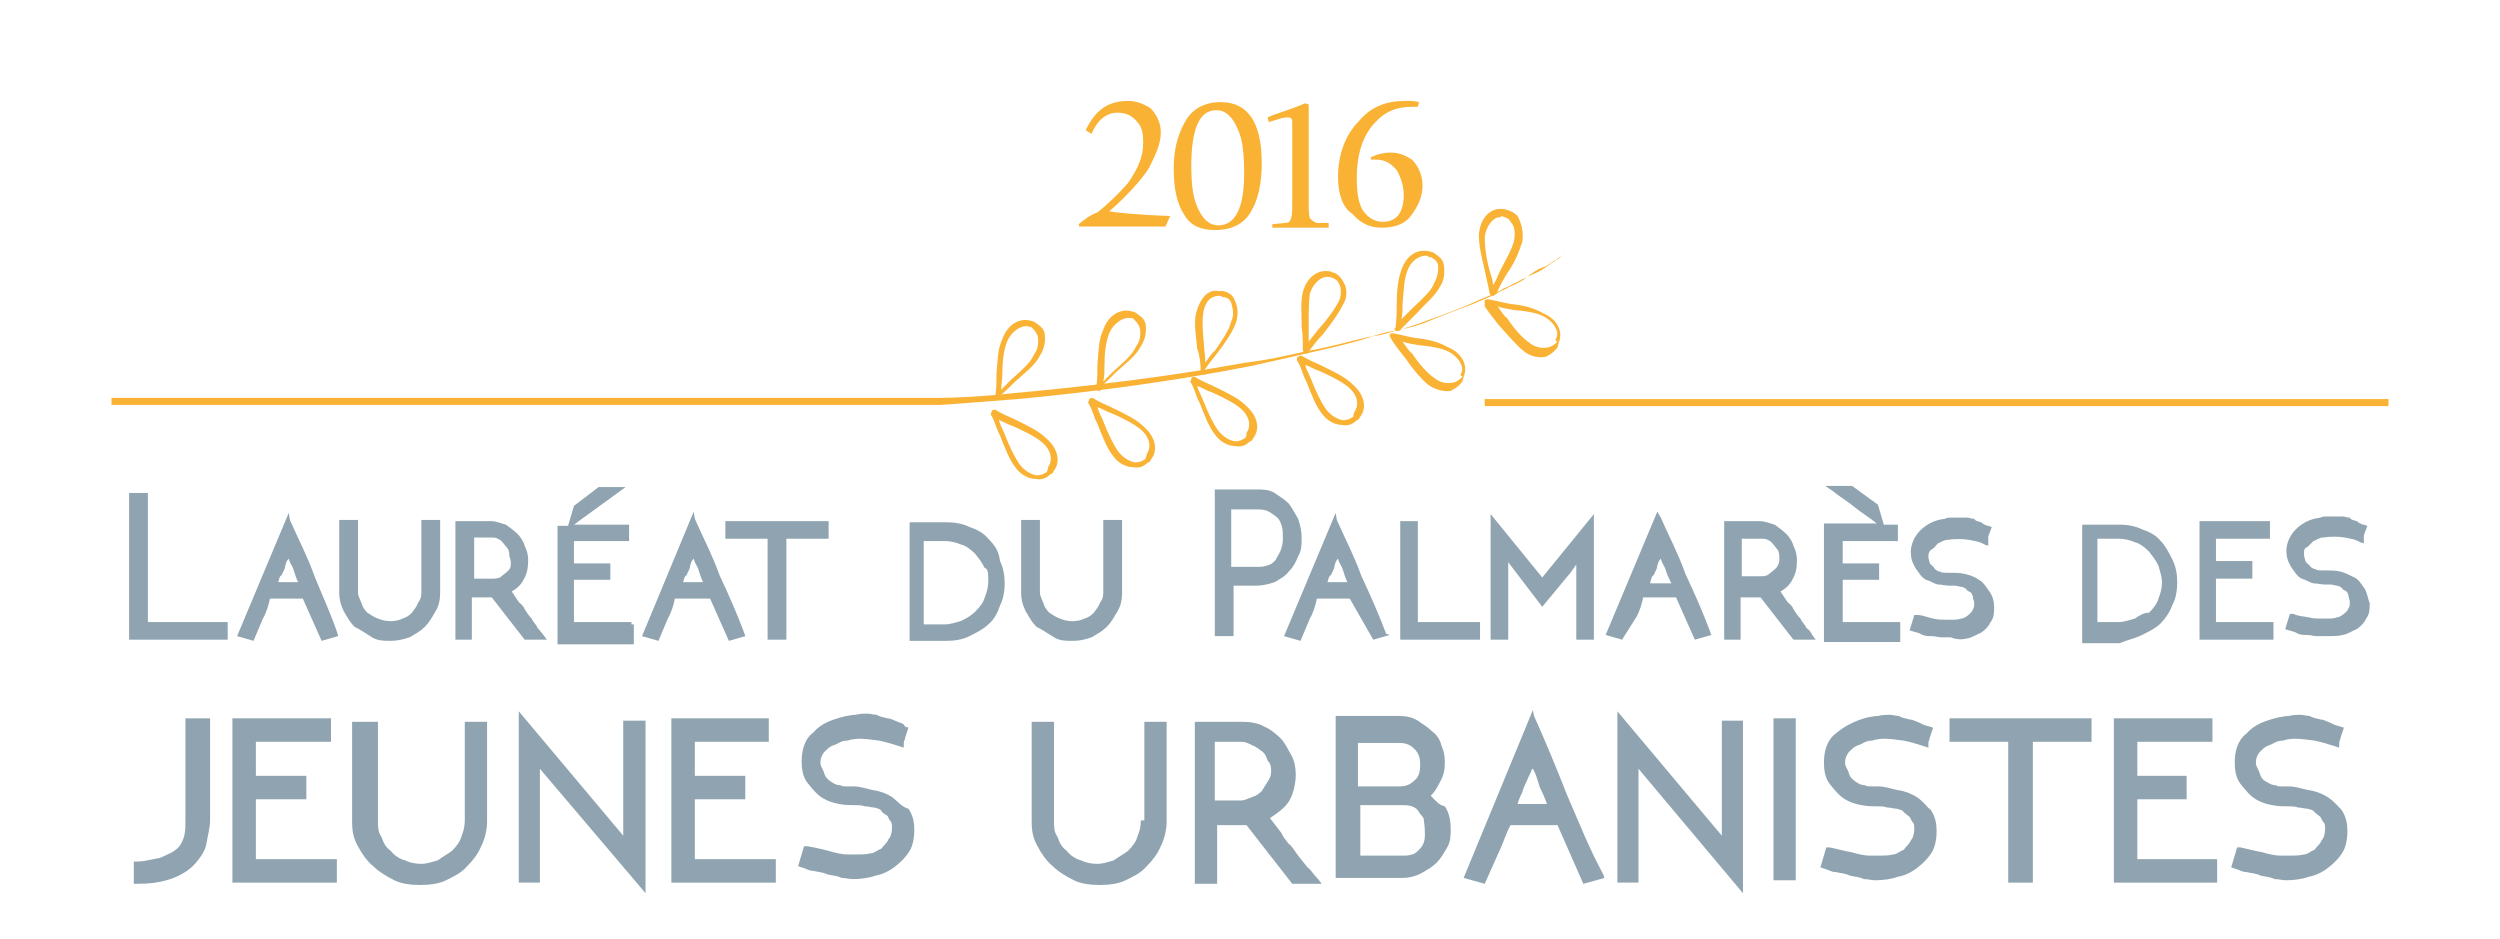 <?xml version="1.0" encoding="utf-8"?>
<!-- Generator: Adobe Illustrator 19.0.0, SVG Export Plug-In . SVG Version: 6.00 Build 0)  -->
<svg version="1.1" id="Calque_1" xmlns="http://www.w3.org/2000/svg" xmlns:xlink="http://www.w3.org/1999/xlink" x="0px" y="0px"
	 viewBox="-261.4 370.9 213 80" style="enable-background:new -261.4 370.9 213 80;" xml:space="preserve">
<style type="text/css">
	.st0{fill:#8FA4B0;}
	.st1{fill:#F9B233;}
</style>
<g id="Calque_1_1_">
	<g id="XMLID_1_">
		<path id="XMLID_2_" class="st0" d="M-245.6,440.8c0,0.4,0,0.9-0.1,1.3c-0.1,0.4-0.3,0.8-0.5,1c-0.4,0.4-0.9,0.6-1.6,0.9
			c-0.6,0.1-1.3,0.3-1.9,0.3h-0.3v1.9h0.3c1,0,1.9-0.1,2.8-0.4c0.9-0.3,1.7-0.8,2.2-1.4c0.4-0.5,0.8-1,0.9-1.7
			c0.1-0.6,0.3-1.3,0.3-1.9v-8.7h-2.1V440.8z"/>
	</g>
	<polygon id="XMLID_3_" class="st0" points="-241.6,432.1 -241.6,446.1 -232.7,446.1 -232.7,444.1 -239.6,444.1 -239.6,439 
		-235.3,439 -235.3,437 -239.6,437 -239.6,434.1 -233.2,434.1 -233.2,432.1 	"/>
	<g id="XMLID_4_">
		<path id="XMLID_5_" class="st0" d="M-221.8,440.8c0,0.5-0.1,0.9-0.3,1.4c-0.1,0.4-0.4,0.8-0.8,1.2c-0.4,0.3-0.8,0.5-1.2,0.8
			c-0.4,0.1-0.9,0.3-1.4,0.3c-0.5,0-1-0.1-1.4-0.3c-0.4-0.1-0.9-0.4-1.2-0.8c-0.4-0.3-0.6-0.6-0.8-1.2c-0.3-0.4-0.3-0.9-0.3-1.3
			v-8.5h-2.2v8.5c0,0.8,0.1,1.4,0.5,2.1c0.3,0.6,0.8,1.3,1.3,1.7c0.5,0.5,1.2,0.9,1.8,1.2s1.4,0.4,2.2,0.4c0.8,0,1.6-0.1,2.2-0.4
			s1.3-0.6,1.8-1.2c0.5-0.5,0.9-1,1.2-1.7c0.3-0.6,0.5-1.4,0.5-2.1v-8.5h-1.9v8.4H-221.8z"/>
	</g>
	<polygon id="XMLID_6_" class="st0" points="-217.2,446.1 -215.4,446.1 -215.4,436.4 -206.4,447 -206.4,432.3 -208.3,432.3 
		-208.3,442.1 -217.2,431.5 	"/>
	<polygon id="XMLID_7_" class="st0" points="-204.2,432.1 -204.2,446.1 -195.3,446.1 -195.3,444.1 -202.2,444.1 -202.2,439 
		-197.9,439 -197.9,437 -202.2,437 -202.2,434.1 -195.9,434.1 -195.9,432.1 	"/>
	<g id="XMLID_8_">
		<path id="XMLID_9_" class="st0" d="M-185.4,438.8c-0.5-0.3-1-0.5-1.7-0.6c-0.5-0.1-1-0.3-1.6-0.3h-0.1h-0.4c-0.3,0-0.5,0-0.6-0.1
			c-0.3,0-0.5-0.1-0.8-0.3s-0.5-0.4-0.6-0.8c-0.1-0.3-0.3-0.5-0.3-0.8c0-0.4,0.1-0.6,0.3-0.9c0.3-0.3,0.5-0.5,0.8-0.6
			c0.4-0.1,0.6-0.4,1.2-0.4c0.9-0.3,1.8-0.1,2.7,0c0.5,0.1,1.2,0.3,1.8,0.5l0.3,0.1v-0.3c0-0.1,0-0.3,0.1-0.4v-0.1l0.3-0.9l-0.3-0.1
			c-0.1-0.3-0.4-0.3-0.6-0.4c-0.3-0.1-0.6-0.3-0.9-0.3c-0.3-0.1-0.6-0.1-0.9-0.3c-0.3,0-0.5-0.1-0.8-0.1s-0.6,0-1,0.1
			c-0.4,0-0.6,0.1-0.8,0.1c-1.2,0.3-2.1,0.6-2.8,1.4c-0.8,0.6-1,1.6-1,2.5c0,0.6,0.1,1.3,0.5,1.8c0.4,0.5,0.8,1,1.3,1.3
			s0.9,0.4,1.4,0.5s1,0.1,1.4,0.1c0.3,0,0.5,0,0.8,0.1c0.3,0,0.5,0.1,0.8,0.1c0.3,0.1,0.5,0.1,0.6,0.3s0.4,0.3,0.5,0.4
			c0.1,0.1,0.1,0.3,0.3,0.5c0.1,0.1,0.1,0.4,0.1,0.5c0,0.4-0.1,0.8-0.3,1c-0.1,0.3-0.4,0.5-0.6,0.8c-0.3,0.1-0.6,0.4-0.9,0.4
			c-0.4,0.1-0.8,0.1-1.2,0.1h-0.8c-0.4,0-0.9-0.1-1.6-0.3s-1.3-0.3-1.8-0.4h-0.3l-0.5,1.7l0.3,0.1c0.4,0.1,0.6,0.3,1,0.3
			c0.4,0.1,0.8,0.1,1.2,0.3c0.4,0.1,0.8,0.1,1.2,0.3c0.4,0,0.6,0.1,1,0.1c0.6,0,1.4-0.1,1.9-0.3c0.6-0.1,1.2-0.4,1.7-0.8
			c0.5-0.4,0.9-0.8,1.2-1.3c0.3-0.5,0.4-1.2,0.4-1.8c0-0.6-0.1-1.2-0.5-1.8C-184.5,439.7-184.9,439.2-185.4,438.8"/>
		<path id="XMLID_10_" class="st0" d="M-164.2,440.8c0,0.5-0.1,0.9-0.3,1.4c-0.1,0.4-0.4,0.8-0.8,1.2c-0.4,0.3-0.8,0.5-1.2,0.8
			c-0.4,0.1-0.9,0.3-1.4,0.3c-0.5,0-1-0.1-1.4-0.3c-0.4-0.1-0.9-0.4-1.2-0.8c-0.4-0.3-0.6-0.6-0.8-1.2c-0.3-0.4-0.3-0.9-0.3-1.3
			v-8.5h-1.9v8.5c0,0.8,0.1,1.4,0.5,2.1c0.3,0.6,0.8,1.3,1.3,1.7c0.5,0.5,1.2,0.9,1.8,1.2c0.6,0.3,1.4,0.4,2.2,0.4s1.6-0.1,2.2-0.4
			s1.3-0.6,1.8-1.2c0.5-0.5,0.9-1,1.2-1.7c0.3-0.6,0.5-1.4,0.5-2.1v-8.5h-1.9v8.4H-164.2z"/>
		<path id="XMLID_11_" class="st0" d="M-153.1,436.6c0,0.4-0.1,0.6-0.3,0.9s-0.3,0.5-0.5,0.8c-0.3,0.3-0.5,0.4-0.8,0.5
			s-0.6,0.3-1,0.3h-2.2v-5h2.2c0.4,0,0.6,0.1,1,0.3c0.3,0.1,0.5,0.3,0.8,0.5s0.4,0.5,0.5,0.8C-153.1,436-153.1,436.3-153.1,436.6
			 M-150,444.8c-0.3-0.4-0.5-0.6-0.8-1c-0.3-0.4-0.5-0.8-0.8-1c-0.3-0.4-0.5-0.6-0.6-0.9l-1-1.3c0.6-0.4,1.2-0.8,1.6-1.4
			c0.4-0.6,0.6-1.6,0.6-2.3c0-0.5-0.1-1.2-0.4-1.7c-0.3-0.5-0.5-1-0.9-1.4c-0.4-0.4-0.9-0.8-1.4-1c-0.5-0.3-1.2-0.4-1.8-0.4h-4.1
			v13.8h1.9v-5h2.5l3.9,5h2.5l-0.3-0.4C-149.5,445.4-149.7,445-150,444.8"/>
		<path id="XMLID_14_" class="st0" d="M-140,441.9c0,0.3,0,0.5-0.1,0.8s-0.3,0.5-0.4,0.6c-0.1,0.1-0.4,0.4-0.6,0.4
			c-0.3,0.1-0.5,0.1-0.8,0.1h-3.6v-4.3h3.6c0.3,0,0.5,0,0.8,0.1c0.3,0.1,0.5,0.3,0.6,0.5s0.4,0.4,0.4,0.6
			C-140,441.4-140,441.7-140,441.9 M-145.7,437.9v-3.7h3.5c0.5,0,0.9,0.1,1.3,0.5c0.4,0.4,0.5,0.8,0.5,1.4c0,0.5-0.1,1-0.5,1.3
			c-0.4,0.4-0.8,0.5-1.3,0.5H-145.7z M-139.5,438.7c0.3-0.3,0.5-0.6,0.8-1.2c0.3-0.5,0.4-1,0.4-1.7c0-0.5-0.1-1-0.3-1.4
			c-0.1-0.5-0.4-0.9-0.8-1.2c-0.4-0.4-0.8-0.6-1.2-0.9c-0.5-0.3-1-0.4-1.6-0.4h-5.4v13.8h5.7c0.5,0,1-0.1,1.6-0.4
			c0.5-0.3,0.9-0.5,1.3-0.9s0.6-0.8,0.9-1.3c0.3-0.5,0.3-1,0.3-1.6c0-0.6-0.1-1.3-0.5-1.9C-138.8,439.5-139.1,439.1-139.5,438.7"/>
		<path id="XMLID_18_" class="st0" d="M-129.6,439.4h-2.5c0.1-0.4,0.3-0.8,0.4-1c0.1-0.4,0.3-0.8,0.4-1c0.1-0.3,0.3-0.6,0.4-0.9
			c0,0,0-0.1,0.1-0.1c0.3,0.5,0.4,1,0.6,1.6C-130.1,438.2-129.8,438.8-129.6,439.4 M-127.9,438.6c-0.9-2.3-1.9-4.7-2.8-6.7l-0.1-0.5
			l-5.9,14.3l1.8,0.5l1.2-2.7c0.4-0.8,0.6-1.6,1-2.3h4l2.2,5l1.8-0.5l-0.1-0.3C-126,443.2-126.9,440.9-127.9,438.6"/>
	</g>
	<polygon id="XMLID_21_" class="st0" points="-123.6,446.1 -121.8,446.1 -121.8,436.4 -112.9,447 -112.9,432.3 -114.7,432.3 
		-114.7,442.1 -123.6,431.5 	"/>
	<rect id="XMLID_22_" x="-110.3" y="432.1" class="st0" width="1.9" height="13.8"/>
	<g id="XMLID_23_">
		<path id="XMLID_24_" class="st0" d="M-98.1,438.8c-0.5-0.3-1-0.5-1.7-0.6c-0.5-0.1-1-0.3-1.6-0.3h-0.1h-0.4c-0.3,0-0.5,0-0.6-0.1
			c-0.3,0-0.5-0.1-0.8-0.3s-0.5-0.4-0.6-0.8c-0.1-0.3-0.3-0.5-0.3-0.8c0-0.4,0.1-0.6,0.3-0.9c0.3-0.3,0.5-0.5,0.8-0.6
			c0.4-0.1,0.6-0.4,1.2-0.4c0.9-0.3,1.8-0.1,2.7,0c0.5,0.1,1.2,0.3,1.8,0.5l0.3,0.1v-0.3c0-0.1,0-0.3,0.1-0.4v-0.1l0.3-0.9l-0.3-0.1
			c-0.3-0.1-0.5-0.1-0.8-0.3c-0.3-0.1-0.6-0.3-0.9-0.3c-0.3-0.1-0.6-0.1-0.9-0.3c-0.3,0-0.5-0.1-0.8-0.1s-0.6,0-1,0.1
			c-0.4,0-0.6,0.1-0.8,0.1c-1.2,0.3-2.1,0.8-2.8,1.4c-0.8,0.6-1,1.6-1,2.5c0,0.6,0.1,1.3,0.5,1.8c0.4,0.5,0.8,1,1.3,1.3
			c0.5,0.3,0.9,0.4,1.4,0.5c0.5,0.1,1,0.1,1.4,0.1c0.3,0,0.5,0,0.8,0.1c0.3,0,0.5,0.1,0.8,0.1c0.3,0.1,0.5,0.1,0.6,0.3
			c0.1,0.1,0.4,0.3,0.5,0.4c0.1,0.1,0.1,0.3,0.3,0.5c0.1,0.1,0.1,0.4,0.1,0.5c0,0.4-0.1,0.8-0.3,1c-0.1,0.3-0.4,0.5-0.6,0.8
			c-0.3,0.1-0.6,0.4-0.9,0.4c-0.4,0.1-0.8,0.1-1.2,0.1h-0.8c-0.4,0-0.9-0.1-1.6-0.3c-0.6-0.1-1.3-0.3-1.8-0.4h-0.3l-0.5,1.7l0.3,0.1
			c0.4,0.1,0.6,0.3,1,0.3c0.4,0.1,0.8,0.1,1.2,0.3c0.4,0.1,0.8,0.1,1.2,0.3c0.4,0,0.6,0.1,1,0.1c0.6,0,1.4-0.1,1.9-0.3
			c0.6-0.1,1.2-0.4,1.7-0.8c0.5-0.4,0.9-0.8,1.2-1.3c0.3-0.5,0.4-1.2,0.4-1.8s-0.1-1.2-0.5-1.8C-97.2,439.7-97.5,439.2-98.1,438.8"
			/>
	</g>
	<polygon id="XMLID_25_" class="st0" points="-95.3,432.1 -95.3,434.1 -90.3,434.1 -90.3,446.1 -88.2,446.1 -88.2,434.1 
		-83.2,434.1 -83.2,432.1 	"/>
	<polygon id="XMLID_26_" class="st0" points="-81.3,432.1 -81.3,446.1 -72.5,446.1 -72.5,444.1 -79.3,444.1 -79.3,439 -75.1,439 
		-75.1,437 -79.3,437 -79.3,434.1 -72.9,434.1 -72.9,432.1 	"/>
	<g id="XMLID_27_">
		<path id="XMLID_28_" class="st0" d="M-63.1,438.8c-0.5-0.3-1-0.5-1.7-0.6c-0.5-0.1-1-0.3-1.6-0.3h-0.1h-0.4c-0.3,0-0.5,0-0.6-0.1
			c-0.3,0-0.5-0.1-0.8-0.3c-0.3-0.1-0.5-0.4-0.6-0.8c-0.1-0.3-0.3-0.5-0.3-0.8c0-0.4,0.1-0.6,0.3-0.9c0.3-0.3,0.5-0.5,0.8-0.6
			c0.4-0.1,0.6-0.4,1.2-0.4c0.9-0.3,1.8-0.1,2.7,0c0.5,0.1,1.2,0.3,1.8,0.5l0.3,0.1v-0.3c0-0.1,0-0.3,0.1-0.4v-0.1l0.3-0.9l-0.3-0.1
			c-0.3-0.1-0.5-0.1-0.8-0.3c-0.3-0.1-0.6-0.3-0.9-0.3c-0.3-0.1-0.6-0.1-0.9-0.3c-0.3,0-0.5-0.1-0.8-0.1c-0.3,0-0.6,0-1,0.1
			c-0.4,0-0.6,0.1-0.8,0.1c-1.2,0.3-2.1,0.6-2.8,1.4c-0.8,0.6-1,1.6-1,2.5c0,0.6,0.1,1.3,0.5,1.8c0.4,0.5,0.8,1,1.3,1.3
			c0.5,0.3,0.9,0.4,1.4,0.5c0.5,0.1,1,0.1,1.4,0.1c0.3,0,0.5,0,0.8,0.1c0.3,0,0.5,0.1,0.8,0.1c0.3,0.1,0.5,0.1,0.6,0.3
			c0.1,0.1,0.4,0.3,0.5,0.4c0.1,0.1,0.1,0.3,0.3,0.5c0.1,0.1,0.1,0.4,0.1,0.5c0,0.4-0.1,0.8-0.3,1c-0.1,0.3-0.4,0.5-0.6,0.8
			c-0.3,0.1-0.6,0.4-0.9,0.4c-0.4,0.1-0.8,0.1-1.2,0.1h-0.8c-0.4,0-0.9-0.1-1.6-0.3c-0.6-0.1-1.3-0.3-1.8-0.4h-0.3l-0.5,1.7l0.3,0.1
			c0.4,0.1,0.6,0.3,1,0.3c0.4,0.1,0.8,0.1,1.2,0.3c0.4,0.1,0.8,0.1,1.2,0.3c0.4,0,0.6,0.1,1,0.1c0.6,0,1.4-0.1,1.9-0.3
			c0.6-0.1,1.2-0.4,1.7-0.8c0.5-0.4,0.9-0.8,1.2-1.3c0.3-0.5,0.4-1.2,0.4-1.8s-0.1-1.2-0.5-1.8C-62.1,439.7-62.5,439.2-63.1,438.8"
			/>
	</g>
	<polygon id="XMLID_29_" class="st0" points="-248.8,412.9 -250.4,412.9 -250.4,425.4 -242,425.4 -242,423.9 -248.8,423.9 	"/>
	<g id="XMLID_30_">
		<path id="XMLID_31_" class="st0" d="M-236,420.5h-1.7c0.1-0.3,0.1-0.5,0.3-0.6c0.1-0.3,0.3-0.5,0.3-0.8c0.1-0.3,0.1-0.4,0.3-0.6
			l0,0c0.1,0.4,0.3,0.6,0.4,0.9C-236.3,419.7-236.2,420.1-236,420.5 M-234.6,420c-0.6-1.7-1.4-3.2-2.1-4.8l-0.1-0.6l-4.4,10.5
			l1.4,0.4l0.8-1.9c0.3-0.5,0.5-1.2,0.6-1.7h2.8l1.6,3.6l1.4-0.4v-0.1C-233.2,423.2-234,421.5-234.6,420"/>
		<path id="XMLID_34_" class="st0" d="M-229.7,425.2c0.5,0.3,1,0.3,1.6,0.3c0.5,0,1-0.1,1.6-0.3c0.5-0.3,0.9-0.5,1.3-0.9
			c0.4-0.4,0.6-0.8,0.9-1.3c0.3-0.5,0.4-1,0.4-1.6v-6.2h-1.6v6.2c0,0.4-0.1,0.6-0.3,0.9c-0.1,0.3-0.3,0.5-0.5,0.8
			c-0.3,0.3-0.5,0.4-0.8,0.5c-0.6,0.3-1.4,0.3-2.1,0c-0.3-0.1-0.6-0.3-0.9-0.5c-0.3-0.3-0.4-0.5-0.5-0.8s-0.3-0.6-0.3-0.9v-6.2h-1.6
			v6.2c0,0.5,0.1,1,0.4,1.6c0.3,0.5,0.5,0.9,0.9,1.3C-230.6,424.6-230.2,424.9-229.7,425.2"/>
		<path id="XMLID_35_" class="st0" d="M-217.9,419.2c-0.1,0.3-0.3,0.4-0.4,0.5c-0.1,0.1-0.4,0.3-0.5,0.4c-0.3,0.1-0.4,0.1-0.6,0.1
			h-1.6v-3.5h1.4c0.3,0,0.5,0,0.6,0.1c0.3,0.1,0.4,0.3,0.5,0.4s0.3,0.4,0.4,0.5c0.1,0.3,0.1,0.4,0.1,0.6
			C-217.8,418.8-217.9,419-217.9,419.2 M-214.8,425.4l-0.3-0.4c-0.1-0.1-0.3-0.4-0.5-0.6c-0.1-0.3-0.4-0.5-0.5-0.8
			c-0.3-0.3-0.4-0.5-0.6-0.8c-0.1-0.3-0.4-0.5-0.5-0.6l-0.6-0.9c0.5-0.3,0.8-0.6,1-1c0.3-0.5,0.4-1,0.4-1.7c0-0.4-0.1-0.8-0.3-1.2
			c-0.1-0.4-0.4-0.8-0.6-1c-0.3-0.3-0.6-0.5-1-0.8c-0.4-0.1-0.8-0.3-1.3-0.3h-3v10.1h1.4v-3.6h1.7l2.8,3.6
			C-216.8,425.4-214.8,425.4-214.8,425.4z"/>
		<path id="XMLID_38_" class="st0" d="M-207.6,423.9h-4.9v-3.6h3.1v-1.4h-3.1v-1.9h4.7v-1.4h-4.7l4.4-3.2h-0.6c-0.3,0-0.5,0-0.8,0
			c-0.3,0-0.5,0-0.8,0h-0.1l-2.1,1.6l-0.5,1.7h-0.9v10.1h6.5v-1.7H-207.6z"/>
		<path id="XMLID_39_" class="st0" d="M-201.5,420.5h-1.7c0.1-0.3,0.1-0.5,0.3-0.6c0.1-0.3,0.3-0.5,0.3-0.8c0.1-0.3,0.1-0.4,0.3-0.6
			l0,0c0.1,0.4,0.3,0.6,0.4,0.9C-201.8,419.7-201.7,420.1-201.5,420.5 M-200.9,421.9l1.6,3.6l1.4-0.4l-0.1-0.3
			c-0.6-1.6-1.3-3.2-2.1-4.9c-0.6-1.7-1.4-3.2-2.1-4.8l-0.1-0.6l-4.4,10.6l1.4,0.4l0.8-1.9c0.3-0.5,0.5-1.2,0.6-1.7H-200.9z"/>
	</g>
	<polygon id="XMLID_42_" class="st0" points="-190.8,415.3 -199.6,415.3 -199.6,416.8 -196,416.8 -196,425.4 -194.4,425.4 
		-194.4,416.8 -190.8,416.8 	"/>
	<g id="XMLID_43_">
		<path id="XMLID_44_" class="st0" d="M-177.2,420.4c0,0.5-0.1,0.9-0.3,1.4c-0.1,0.4-0.4,0.8-0.8,1.2c-0.3,0.3-0.6,0.5-1.2,0.8
			c-0.4,0.1-0.9,0.3-1.4,0.3h-1.8v-7.1h1.8c0.5,0,0.9,0.1,1.4,0.3c0.4,0.1,0.8,0.4,1.2,0.8c0.3,0.4,0.5,0.6,0.8,1.2
			C-177.2,419.3-177.2,419.9-177.2,420.4 M-177.2,416.8c-0.4-0.5-1-0.8-1.6-1c-0.6-0.3-1.3-0.4-1.9-0.4h-3.2v10.1h3.2
			c0.6,0,1.3-0.1,1.9-0.4c0.6-0.3,1.2-0.6,1.6-1c0.5-0.4,0.8-1,1-1.6c0.3-0.6,0.4-1.3,0.4-1.9c0-0.6-0.1-1.3-0.4-1.9
			C-176.3,417.8-176.7,417.3-177.2,416.8"/>
		<path id="XMLID_47_" class="st0" d="M-171.6,425.2c0.5,0.3,1,0.3,1.6,0.3s1-0.1,1.6-0.3c0.5-0.3,0.9-0.5,1.3-0.9s0.6-0.8,0.9-1.3
			c0.3-0.5,0.4-1,0.4-1.6v-6.2h-1.6v6.2c0,0.4-0.1,0.6-0.3,0.9c-0.1,0.3-0.3,0.5-0.5,0.8c-0.3,0.3-0.5,0.4-0.8,0.5
			c-0.6,0.3-1.4,0.3-2.1,0c-0.3-0.1-0.6-0.3-0.9-0.5c-0.3-0.3-0.4-0.5-0.5-0.8c-0.1-0.3-0.3-0.6-0.3-0.9v-6.2h-1.6v6.2
			c0,0.5,0.1,1,0.4,1.6c0.3,0.5,0.5,0.9,0.9,1.3C-172.5,424.6-172.1,424.9-171.6,425.2"/>
		<path id="XMLID_48_" class="st0" d="M-152.7,418.6c-0.3,0.3-0.4,0.4-0.8,0.5c-0.3,0.1-0.6,0.1-0.9,0.1h-2.1v-4.9h2.1
			c0.3,0,0.6,0,0.9,0.1c0.3,0.1,0.5,0.3,0.8,0.5s0.4,0.5,0.5,0.8c0.1,0.3,0.1,0.6,0.1,0.9c0,0.4,0,0.6-0.1,0.9
			C-152.3,418-152.6,418.3-152.7,418.6 M-156.5,420.8h2.1c0.5,0,1-0.1,1.6-0.3c0.5-0.3,0.9-0.5,1.2-0.9c0.4-0.4,0.6-0.8,0.8-1.3
			c0.3-0.5,0.3-1,0.3-1.6c0-0.5-0.1-1-0.3-1.6c-0.3-0.5-0.5-0.9-0.8-1.3c-0.4-0.4-0.8-0.6-1.2-0.9c-0.5-0.3-1-0.3-1.6-0.3h-3.5v12.5
			h1.6v-4.5H-156.5z"/>
		<path id="XMLID_51_" class="st0" d="M-146.6,420.5h-1.7c0.1-0.3,0.1-0.5,0.3-0.6c0.1-0.3,0.3-0.5,0.3-0.8c0.1-0.3,0.1-0.4,0.3-0.6
			l0,0c0.1,0.4,0.3,0.6,0.4,0.9C-146.9,419.7-146.8,420.1-146.6,420.5 M-144.4,425.4l1.4-0.4l-0.3-0.1c-0.6-1.6-1.3-3.2-2.1-4.9
			c-0.6-1.7-1.4-3.2-2.1-4.8l-0.1-0.6l-4.4,10.5l1.4,0.4l0.8-1.9c0.3-0.5,0.5-1.2,0.6-1.7h2.8L-144.4,425.4z"/>
	</g>
	<polygon id="XMLID_54_" class="st0" points="-135.3,423.9 -140.6,423.9 -140.6,415.3 -142.1,415.3 -142.1,425.4 -135.3,425.4 	"/>
	<polygon id="XMLID_55_" class="st0" points="-132.9,418.8 -130,422.6 -127.6,419.7 -127.1,419 -127.1,425.4 -125.6,425.4 
		-125.6,414.7 -130,420.1 -134.4,414.7 -134.4,425.4 -132.9,425.4 	"/>
	<g id="XMLID_56_">
		<path id="XMLID_57_" class="st0" d="M-120.8,420.5c0.1-0.3,0.1-0.5,0.3-0.6c0.1-0.3,0.3-0.5,0.3-0.8c0.1-0.3,0.1-0.4,0.3-0.6l0,0
			c0.1,0.4,0.3,0.6,0.4,0.9c0.1,0.4,0.3,0.8,0.5,1.2H-120.8z M-122,423.5c0.3-0.5,0.5-1.2,0.6-1.7h2.8l1.6,3.6l1.4-0.4l-0.1-0.3
			c-0.6-1.6-1.3-3.2-2.1-4.9c-0.6-1.7-1.4-3.2-2.1-4.8l-0.3-0.5l-4.4,10.5l1.4,0.4L-122,423.5z"/>
		<path id="XMLID_60_" class="st0" d="M-113,416.8h1.6c0.3,0,0.5,0,0.6,0.1c0.3,0.1,0.4,0.3,0.5,0.4c0.1,0.1,0.3,0.4,0.4,0.5
			c0.1,0.3,0.1,0.4,0.1,0.6c0,0.3,0,0.5-0.1,0.6c-0.1,0.3-0.3,0.4-0.4,0.5s-0.4,0.3-0.5,0.4c-0.3,0.1-0.4,0.1-0.6,0.1h-1.6V416.8z
			 M-107.5,424.4c-0.1-0.3-0.4-0.5-0.5-0.8c-0.3-0.3-0.4-0.5-0.6-0.8c-0.1-0.3-0.4-0.5-0.5-0.6l-0.6-0.9c0.5-0.3,0.8-0.6,1-1
			c0.3-0.5,0.4-1,0.4-1.7c0-0.4-0.1-0.8-0.3-1.2c-0.1-0.4-0.4-0.8-0.6-1c-0.3-0.3-0.6-0.5-1-0.8c-0.4-0.1-0.8-0.3-1.3-0.3h-3v10.1
			h1.4v-3.6h1.7l2.8,3.6h1.9l-0.3-0.4C-107.1,424.8-107.2,424.6-107.5,424.4"/>
		<path id="XMLID_63_" class="st0" d="M-99.5,423.9h-4.9v-3.6h3.1v-1.4h-3.1v-1.9h4.7v-1.4h-1.2l-0.5-1.7l-2.2-1.6h-2.3l0.6,0.4
			c0.6,0.5,1.3,0.9,1.9,1.4c0.6,0.5,1.3,0.9,1.9,1.4h-4.5v10.1h6.5C-99.5,425.5-99.5,423.9-99.5,423.9z"/>
		<path id="XMLID_64_" class="st0" d="M-93.8,425.3c0.5-0.1,0.9-0.4,1.2-0.5c0.4-0.3,0.6-0.5,0.8-0.9c0.3-0.4,0.3-0.8,0.3-1.3
			c0-0.4-0.1-0.9-0.4-1.3c-0.3-0.4-0.5-0.8-0.9-1c-0.4-0.3-0.8-0.4-1.2-0.5c-0.4-0.1-0.8-0.1-1.2-0.1h-0.1h-0.3
			c-0.1,0-0.4,0-0.5-0.1c-0.1,0-0.4-0.1-0.5-0.3s-0.4-0.3-0.4-0.5c-0.1-0.3-0.1-0.4-0.1-0.5c0-0.3,0.1-0.5,0.3-0.6s0.4-0.4,0.5-0.5
			c0.3-0.1,0.5-0.3,0.8-0.3c0.6-0.1,1.3-0.1,1.9,0c0.4,0.1,0.8,0.1,1.3,0.4l0.3,0.1V417c0-0.1,0-0.3,0-0.3v-0.1l0.3-0.8l-0.3-0.1
			c-0.1,0-0.4-0.1-0.6-0.3c-0.3-0.1-0.5-0.1-0.6-0.3c-0.3,0-0.4-0.1-0.6-0.1s-0.4,0-0.5,0c-0.3,0-0.5,0-0.8,0s-0.4,0-0.6,0.1
			c-0.9,0.1-1.6,0.5-2.1,1c-0.5,0.5-0.8,1.2-0.8,1.8c0,0.5,0.1,0.9,0.4,1.4c0.3,0.4,0.5,0.8,0.9,1c0.4,0.1,0.6,0.3,1,0.4
			c0.4,0,0.6,0.1,1,0.1c0.1,0,0.4,0,0.5,0s0.4,0.1,0.5,0.1s0.4,0.1,0.5,0.3c0.1,0.1,0.3,0.1,0.4,0.3c0,0.1,0.1,0.1,0.1,0.3
			s0.1,0.3,0.1,0.4c0,0.3,0,0.5-0.1,0.6c-0.1,0.3-0.3,0.4-0.4,0.5s-0.4,0.3-0.6,0.3c-0.3,0.1-0.5,0.1-0.8,0.1h-0.6
			c-0.3,0-0.6,0-1-0.1c-0.5-0.1-0.9-0.3-1.3-0.3h-0.3l-0.4,1.3l0.3,0.1c0.3,0.1,0.5,0.1,0.8,0.3c0.3,0.1,0.5,0.1,0.8,0.1
			c0.3,0,0.5,0.1,0.8,0.1c0.3,0,0.5,0,0.8,0C-94.7,425.4-94.2,425.4-93.8,425.3"/>
		<path id="XMLID_65_" class="st0" d="M-79.5,423.6c-0.4,0.1-0.9,0.3-1.4,0.3h-1.8v-7.1h1.8c0.5,0,0.9,0.1,1.4,0.3
			c0.4,0.1,0.8,0.4,1.2,0.8c0.3,0.4,0.5,0.6,0.8,1.2c0.1,0.4,0.3,0.9,0.3,1.4s-0.1,0.9-0.3,1.4c-0.1,0.4-0.4,0.8-0.8,1.2
			C-78.7,423.1-79.1,423.3-79.5,423.6 M-78.9,425c0.6-0.3,1.2-0.6,1.6-1c0.4-0.4,0.8-1,1-1.6c0.3-0.5,0.4-1.3,0.4-1.9
			s-0.1-1.3-0.4-1.9c-0.3-0.6-0.6-1.2-1-1.6c-0.4-0.5-1-0.8-1.6-1c-0.6-0.3-1.3-0.4-1.9-0.4h-3.2v10.1h3.2
			C-80.1,425.4-79.5,425.3-78.9,425"/>
	</g>
	<polygon id="XMLID_68_" class="st0" points="-67.7,423.9 -72.6,423.9 -72.6,420.2 -69.5,420.2 -69.5,418.7 -72.6,418.7 
		-72.6,416.8 -68,416.8 -68,415.3 -74,415.3 -74,425.4 -67.7,425.4 	"/>
	<g id="XMLID_69_">
		<path id="XMLID_70_" class="st0" d="M-59.9,421.1c-0.3-0.4-0.5-0.8-0.9-1s-0.8-0.4-1.2-0.5c-0.4-0.1-0.8-0.1-1.2-0.1
			c0,0,0,0-0.1,0h-0.3c-0.1,0-0.4,0-0.5-0.1c-0.1,0-0.4-0.1-0.5-0.3c-0.1-0.1-0.4-0.3-0.4-0.5c-0.1-0.3-0.1-0.4-0.1-0.5
			c0-0.3,0-0.5,0.3-0.6c0.1-0.1,0.4-0.4,0.5-0.5c0.3-0.1,0.5-0.3,0.8-0.3c0.6-0.1,1.3-0.1,1.9,0c0.4,0.1,0.8,0.1,1.3,0.4l0.3,0.1
			v-0.3c0-0.1,0-0.3,0-0.3v-0.1l0.3-0.8l-0.3-0.1c-0.1,0-0.4-0.1-0.6-0.3c-0.3-0.1-0.5-0.1-0.6-0.3c-0.3,0-0.4-0.1-0.6-0.1
			c-0.3,0-0.4,0-0.5,0c-0.3,0-0.5,0-0.8,0c-0.3,0-0.4,0-0.6,0.1c-0.9,0.1-1.6,0.5-2.1,1c-0.5,0.5-0.8,1.2-0.8,1.8
			c0,0.5,0.1,0.9,0.4,1.4c0.3,0.4,0.5,0.8,0.9,1c0.4,0.1,0.6,0.3,1,0.4c0.4,0,0.6,0.1,1,0.1c0.1,0,0.4,0,0.5,0
			c0.1,0,0.4,0.1,0.5,0.1c0.1,0,0.4,0.1,0.5,0.3c0.1,0.1,0.3,0.1,0.4,0.3c0,0.1,0.1,0.1,0.1,0.3s0.1,0.3,0.1,0.4
			c0,0.3,0,0.5-0.1,0.6c-0.1,0.3-0.3,0.4-0.4,0.5c-0.1,0.1-0.4,0.3-0.6,0.3c-0.3,0.1-0.5,0.1-0.8,0.1h-0.6c-0.3,0-0.6,0-1-0.1
			c-0.5-0.1-0.9-0.1-1.3-0.3h-0.3l-0.4,1.3l0.3,0.1c0.3,0.1,0.5,0.1,0.8,0.3c0.3,0.1,0.5,0.1,0.8,0.1c0.3,0,0.5,0.1,0.8,0.1
			c0.3,0,0.5,0,0.8,0c0.5,0,1,0,1.4-0.1c0.5-0.1,0.9-0.4,1.2-0.5c0.4-0.3,0.6-0.5,0.8-0.9c0.3-0.4,0.3-0.8,0.3-1.3
			C-59.6,422.1-59.7,421.5-59.9,421.1"/>
		<path id="XMLID_71_" class="st1" d="M-169.4,390.3l-0.1-0.3c0.5-0.4,1-0.8,1.6-1c1-0.8,1.9-1.7,2.6-2.5c0.9-1.3,1.3-2.3,1.3-3.4
			c0-0.8-0.1-1.4-0.5-1.8c-0.4-0.5-0.9-0.8-1.7-0.8c-0.9,0-1.7,0.6-2.2,1.8l-0.5-0.3c0.8-1.7,1.9-2.5,3.6-2.5c0.8,0,1.4,0.3,1.9,0.6
			c0.5,0.5,0.9,1.2,0.9,2.1c0,0.9-0.4,1.8-1,3c-0.5,0.8-1.2,1.6-2.1,2.5c-0.4,0.4-0.8,0.8-1.3,1.2c0.5,0.1,2.2,0.3,5.2,0.4l-0.4,0.9
			H-169.4z"/>
		<path id="XMLID_72_" class="st1" d="M-159.9,385c0,1.4,0.1,2.6,0.5,3.5c0.4,1,1,1.6,1.8,1.6c1.4,0,2.2-1.4,2.2-4.4
			c0-1.6-0.1-2.8-0.5-3.7c-0.4-1-1-1.7-1.8-1.7C-159.2,380.2-159.9,381.9-159.9,385 M-157.9,390.5c-1.2,0-2.1-0.4-2.6-1.3
			c-0.6-0.9-0.9-2.2-0.9-3.9c0-1.6,0.3-2.8,0.9-3.9c0.6-1.2,1.7-1.8,3.1-1.8c2.3,0,3.5,1.7,3.5,5.2c0,1.7-0.3,3.1-0.9,4.1
			C-155.4,390-156.5,390.5-157.9,390.5"/>
		<path id="XMLID_75_" class="st1" d="M-153,390.3V390l1-0.1c0.4,0,0.5-0.1,0.6-0.4s0.1-0.6,0.1-1.6v-5c0-0.8,0-1.3,0-1.6
			s-0.1-0.4-0.4-0.4c0,0-0.3,0-0.6,0.1l-1,0.3l-0.1-0.4c0.6-0.3,1.8-0.6,3.2-1.2l0.3,0.1v8.1c0,0.8,0,1.3,0.1,1.6
			c0.1,0.1,0.3,0.3,0.6,0.4h1v0.4h-4.9V390.3z"/>
		<path id="XMLID_76_" class="st1" d="M-144.6,384.6v-0.3c0.6-0.3,1.2-0.4,1.7-0.4c0.8,0,1.3,0.3,1.8,0.6c0.5,0.5,0.9,1.3,0.9,2.2
			c0,1-0.4,1.8-1,2.6c-0.6,0.8-1.6,1-2.5,1c-1,0-1.8-0.4-2.5-1.2c-0.8-0.5-1.2-1.7-1.2-3.1c0-1.9,0.6-3.6,1.8-4.8
			c1-1.2,2.3-1.7,3.9-1.7c0.5,0,0.9,0,1.2,0.1l-0.1,0.4h-0.5c-1.3,0-2.3,0.4-3.1,1.3c-1,1-1.6,2.6-1.6,4.7c0,1.2,0.1,2.1,0.5,2.8
			c0.4,0.6,1,1,1.7,1c1.2,0,1.8-0.8,1.8-2.3c0-0.8-0.3-1.6-0.6-2.1c-0.5-0.6-1-0.9-1.8-0.9h-0.4V384.6z"/>
	</g>
	<rect id="XMLID_77_" x="-134.9" y="404.9" class="st1" width="77" height="0.6"/>
	<g id="XMLID_78_">
		<path id="XMLID_79_" class="st1" d="M-173.8,398.7c-0.6-0.1-1.4,0.4-1.8,1.3c-0.3,0.8-0.4,1.7-0.4,2.8c0,0.4-0.1,0.9-0.1,1.3
			c0.4-0.4,0.6-0.6,0.9-0.9c0.9-0.8,1.6-1.4,1.9-2.1c0.4-0.5,0.4-1.2,0.3-1.6c-0.1-0.3-0.3-0.5-0.6-0.8
			C-173.6,398.8-173.6,398.8-173.8,398.7 M-176.5,405L-176.5,405c-0.1,0-0.3-0.1-0.1-0.3c0.1-0.6,0.1-1.4,0.1-1.9
			c0.1-1.2,0.1-2.2,0.5-3c0.4-1.2,1.4-1.8,2.3-1.6c0.1,0,0.3,0.1,0.4,0.1c0.4,0.3,0.8,0.5,0.9,1c0.1,0.6,0,1.3-0.4,1.9
			c-0.4,0.8-1.2,1.4-2.1,2.2c-0.4,0.4-0.9,0.9-1.4,1.3C-176.3,405-176.3,405-176.5,405"/>
		<path id="XMLID_82_" class="st1" d="M-172.1,410.7c0.4-0.6,0.3-1.4-0.5-2.1c-0.6-0.5-1.4-0.9-2.5-1.4c-0.4-0.1-0.8-0.4-1.2-0.5
			c0.1,0.4,0.4,0.9,0.5,1.2c0.4,1,0.8,1.9,1.3,2.6c0.4,0.5,0.9,0.8,1.4,0.9c0.4,0,0.6-0.1,0.9-0.3
			C-172.1,410.8-172.1,410.8-172.1,410.7 M-176.9,405.9L-176.9,405.9c0.1-0.1,0.3-0.1,0.3-0.1c0.6,0.4,1.2,0.6,1.8,0.9
			c1,0.5,1.9,0.9,2.6,1.6c0.9,0.8,1.2,1.9,0.6,2.7c-0.1,0.1-0.1,0.3-0.3,0.3c-0.4,0.4-0.8,0.5-1.3,0.4c-0.6,0-1.3-0.4-1.7-1
			c-0.5-0.6-0.9-1.7-1.3-2.7c-0.3-0.5-0.4-1.2-0.8-1.8C-176.9,406-176.9,405.9-176.9,405.9"/>
		<path id="XMLID_85_" class="st1" d="M-155.2,407.8c0.4-0.6,0.3-1.4-0.5-2.1c-0.6-0.5-1.4-0.9-2.5-1.4c-0.4-0.1-0.8-0.4-1.2-0.5
			c0.1,0.4,0.4,0.9,0.5,1.2c0.4,1,0.8,1.9,1.3,2.6c0.4,0.5,0.9,0.8,1.4,0.9c0.4,0,0.6-0.1,0.9-0.3
			C-155.2,408.1-155.2,408-155.2,407.8 M-159.9,403.1L-159.9,403.1c0.1-0.1,0.3-0.1,0.3-0.1c0.6,0.4,1.2,0.6,1.8,0.9
			c1,0.5,1.9,0.9,2.6,1.6c0.9,0.8,1.2,1.9,0.6,2.7c-0.1,0.1-0.1,0.3-0.3,0.3c-0.4,0.4-0.8,0.5-1.3,0.4c-0.6,0-1.3-0.4-1.7-1
			c-0.5-0.6-0.9-1.7-1.3-2.7c-0.3-0.5-0.4-1.2-0.8-1.8C-159.9,403.3-159.9,403.2-159.9,403.1"/>
		<path id="XMLID_88_" class="st1" d="M-146,406c0.4-0.6,0.3-1.4-0.5-2.1c-0.6-0.5-1.4-0.9-2.5-1.4c-0.4-0.1-0.8-0.4-1.2-0.5
			c0.1,0.4,0.4,0.9,0.5,1.2c0.4,1,0.8,1.9,1.3,2.6c0.4,0.5,0.9,0.8,1.4,0.9c0.4,0,0.6-0.1,0.9-0.3C-146.1,406.2-146,406-146,406
			 M-150.8,401.3L-150.8,401.3c0.1-0.1,0.3-0.1,0.3-0.1c0.6,0.4,1.2,0.6,1.8,0.9c1,0.5,1.9,0.9,2.6,1.6c0.9,0.8,1.2,1.9,0.6,2.7
			c-0.1,0.1-0.1,0.3-0.3,0.3c-0.4,0.4-0.8,0.5-1.3,0.4c-0.6,0-1.3-0.4-1.7-1c-0.5-0.6-0.9-1.7-1.3-2.7c-0.3-0.5-0.4-1.2-0.8-1.8
			C-150.9,401.4-150.9,401.3-150.8,401.3"/>
		<path id="XMLID_91_" class="st1" d="M-136.9,402.7c0.3-0.6-0.3-1.4-1-1.8c-0.8-0.4-1.7-0.5-2.7-0.6c-0.4-0.1-0.8-0.1-1.3-0.3
			c0.3,0.4,0.5,0.8,0.8,1c0.6,0.9,1.3,1.7,1.9,2.1c0.5,0.4,1,0.5,1.6,0.4c0.4-0.1,0.6-0.3,0.8-0.5
			C-137.1,402.8-136.9,402.7-136.9,402.7 M-143,399.4C-142.9,399.4-142.9,399.3-143,399.4c0.1-0.1,0.1-0.1,0.3-0.1
			c0.6,0.1,1.3,0.3,1.9,0.4c1.2,0.1,2.1,0.4,2.8,0.8c1.2,0.5,1.7,1.6,1.3,2.5c0,0.1-0.1,0.3-0.1,0.4c-0.3,0.4-0.6,0.6-1,0.8
			c-0.6,0.1-1.3-0.1-1.9-0.5c-0.6-0.5-1.3-1.3-1.9-2.2c-0.4-0.5-0.8-1-1.2-1.6C-143,399.6-143,399.4-143,399.4"/>
		<path id="XMLID_94_" class="st1" d="M-128.8,399.7c0.3-0.6-0.3-1.4-1-1.8s-1.7-0.5-2.7-0.6c-0.4-0.1-0.8-0.1-1.3-0.3
			c0.3,0.4,0.5,0.8,0.8,1c0.6,0.9,1.3,1.7,1.9,2.1c0.5,0.4,1,0.5,1.6,0.4c0.4-0.1,0.6-0.3,0.8-0.5
			C-128.9,400-128.9,399.8-128.8,399.7 M-134.9,396.5L-134.9,396.5c0.1-0.1,0.1-0.1,0.3-0.1c0.6,0.1,1.3,0.3,1.9,0.4
			c1.2,0.1,2.1,0.4,2.8,0.8c1.2,0.5,1.7,1.6,1.3,2.5c0,0.1-0.1,0.3-0.1,0.4c-0.3,0.4-0.6,0.6-1,0.8c-0.6,0.1-1.3,0-1.9-0.5
			c-0.6-0.5-1.3-1.3-2.1-2.2c-0.4-0.5-0.8-1-1.2-1.6C-134.9,396.7-134.9,396.6-134.9,396.5"/>
		<path id="XMLID_97_" class="st1" d="M-163.7,409.6c0.4-0.6,0.3-1.4-0.5-2.1c-0.6-0.5-1.4-0.9-2.5-1.4c-0.4-0.1-0.8-0.4-1.2-0.5
			c0.1,0.4,0.4,0.9,0.5,1.2c0.4,1,0.8,1.9,1.3,2.6c0.4,0.5,0.9,0.8,1.4,0.9c0.4,0,0.6-0.1,0.9-0.3
			C-163.8,409.8-163.7,409.8-163.7,409.6 M-168.6,404.9C-168.5,404.9-168.5,404.9-168.6,404.9c0.1-0.1,0.3-0.1,0.3-0.1
			c0.6,0.4,1.2,0.6,1.8,0.9c1,0.5,1.9,0.9,2.6,1.6c0.9,0.8,1.2,1.9,0.6,2.7c-0.1,0.1-0.1,0.3-0.3,0.3c-0.4,0.4-0.8,0.5-1.3,0.4
			c-0.6,0-1.3-0.4-1.7-1c-0.5-0.6-0.9-1.7-1.3-2.7c-0.3-0.5-0.4-1.2-0.8-1.8C-168.6,405-168.6,405-168.6,404.9"/>
		<path id="XMLID_100_" class="st1" d="M-165.1,398c-0.6-0.1-1.4,0.4-1.8,1.3c-0.3,0.8-0.4,1.7-0.4,2.8c0,0.4,0,0.9-0.1,1.3
			c0.4-0.4,0.6-0.6,0.9-0.9c0.9-0.8,1.6-1.4,1.9-2.1c0.4-0.5,0.4-1.2,0.3-1.6c-0.1-0.3-0.3-0.5-0.6-0.8
			C-164.8,398-165,398-165.1,398 M-167.7,404.2C-167.8,404.2-167.8,404.2-167.7,404.2c-0.3,0-0.3-0.1-0.3-0.3
			c0.1-0.6,0.1-1.4,0.1-1.9c0.1-1.2,0.1-2.2,0.5-3c0.4-1.2,1.4-1.8,2.3-1.6c0.1,0,0.3,0.1,0.4,0.1c0.4,0.3,0.8,0.5,0.9,1
			c0.1,0.6,0,1.3-0.4,1.9c-0.4,0.8-1.2,1.4-2.1,2.2c-0.4,0.4-0.9,0.9-1.4,1.3C-167.6,404.2-167.7,404.4-167.7,404.2"/>
		<path id="XMLID_103_" class="st1" d="M-157.5,396.1c-0.8,0-1.3,0.6-1.4,1.6c-0.1,0.8,0,1.7,0.1,2.8c0,0.4,0.1,0.8,0.1,1.3
			c0.3-0.4,0.5-0.8,0.8-1c0.6-0.9,1.2-1.7,1.4-2.5c0.3-0.6,0.1-1.2,0-1.6c-0.1-0.3-0.4-0.5-0.8-0.5
			C-157.2,396.2-157.4,396.1-157.5,396.1 M-158.8,402.8L-158.8,402.8c-0.1,0-0.3-0.1-0.3-0.3c0-0.6-0.1-1.4-0.3-1.9
			c-0.1-1.2-0.3-2.1-0.1-3c0.3-1.2,1-2.1,1.9-1.9c0.1,0,0.3,0,0.4,0c0.5,0.1,0.9,0.4,1,0.8c0.3,0.5,0.3,1.3,0.1,1.9
			c-0.3,0.8-0.9,1.7-1.6,2.6c-0.4,0.5-0.8,1-1.2,1.6C-158.6,402.8-158.6,402.8-158.8,402.8"/>
		<path id="XMLID_106_" class="st1" d="M-148.2,394.5c-0.6-0.1-1.3,0.5-1.6,1.4c-0.1,0.8-0.1,1.7-0.1,2.8c0,0.4,0,0.9,0,1.3
			c0.3-0.4,0.5-0.6,0.8-1c0.8-0.9,1.3-1.6,1.7-2.3c0.3-0.5,0.3-1.2,0.1-1.6c-0.1-0.3-0.4-0.5-0.8-0.6
			C-148.1,394.5-148.2,394.5-148.2,394.5 M-150.1,401L-150.1,401c-0.1,0-0.3-0.1-0.3-0.3c0-0.8,0-1.4-0.1-1.9c0-1.2-0.1-2.2,0.1-3
			c0.3-1.2,1.2-1.9,2.1-1.8c0.1,0,0.3,0,0.4,0.1c0.5,0.1,0.8,0.5,1,0.9c0.3,0.5,0.3,1.3-0.1,1.9c-0.4,0.8-1,1.6-1.7,2.5
			c-0.4,0.4-0.8,0.9-1.3,1.6C-150,401-150,401.1-150.1,401"/>
		<path id="XMLID_109_" class="st1" d="M-139.8,392.7c-0.6-0.1-1.4,0.4-1.7,1.3c-0.3,0.8-0.3,1.7-0.4,2.8c0,0.4,0,0.9-0.1,1.3
			c0.4-0.4,0.6-0.6,0.9-0.9c0.8-0.8,1.6-1.4,1.9-2.2c0.3-0.5,0.4-1.2,0.3-1.6c-0.1-0.3-0.4-0.5-0.6-0.6
			C-139.7,392.9-139.7,392.7-139.8,392.7 M-142.4,399.1L-142.4,399.1c-0.1,0-0.3-0.1-0.1-0.3c0.1-0.8,0.1-1.4,0.1-1.9
			c0-1.2,0.1-2.2,0.4-3c0.4-1.2,1.3-1.8,2.3-1.6c0.1,0,0.3,0.1,0.4,0.1c0.4,0.3,0.8,0.5,0.9,1c0.1,0.6,0.1,1.3-0.3,1.9
			c-0.4,0.8-1.2,1.4-1.9,2.2c-0.4,0.4-0.9,0.9-1.4,1.4C-142.1,399.1-142.2,399.1-142.4,399.1"/>
		<path id="XMLID_112_" class="st1" d="M-133.6,389.4c-0.6,0-1.2,0.8-1.3,1.7c0,0.8,0.1,1.7,0.4,2.8c0.1,0.4,0.3,0.8,0.3,1.3
			c0.3-0.4,0.4-0.8,0.6-1.2c0.5-1,1-1.8,1.2-2.6c0.1-0.6,0.1-1.2-0.3-1.6c-0.1-0.3-0.5-0.4-0.8-0.5
			C-133.5,389.4-133.5,389.4-133.6,389.4 M-134.2,396.1L-134.2,396.1c-0.1,0-0.3-0.1-0.3-0.3c-0.1-0.6-0.3-1.3-0.4-1.9
			c-0.3-1.2-0.5-2.1-0.5-3c0.1-1.3,0.8-2.1,1.7-2.2c0.1,0,0.3,0,0.4,0c0.5,0.1,0.9,0.3,1.2,0.6c0.4,0.8,0.5,1.4,0.4,2.2
			c-0.3,0.9-0.6,1.7-1.3,2.7c-0.3,0.5-0.6,1-0.9,1.7C-134.1,396.1-134.1,396.1-134.2,396.1"/>
		<path id="XMLID_115_" class="st1" d="M-128.4,392.7c-0.1,0.1-0.4,0.3-0.6,0.5c-0.3,0.1-0.5,0.4-0.9,0.6c-0.4,0.3-0.8,0.4-1.2,0.6
			c-0.3,0.1-0.4,0.3-0.6,0.4s-0.5,0.3-0.8,0.4s-0.5,0.3-0.8,0.4c-0.3,0.1-0.5,0.3-0.8,0.4c-0.5,0.3-1.2,0.5-1.8,0.8
			c-1.3,0.5-2.7,1-4.1,1.6c-0.8,0.3-1.6,0.5-2.3,0.6c-0.8,0.3-1.6,0.5-2.5,0.6c-1.7,0.4-3.4,0.9-5.2,1.2c-1.8,0.4-3.5,0.8-5.3,1
			c-7.1,1.3-14.3,2.1-19.8,2.6c-2.7,0.3-5,0.4-6.6,0.4c-0.9,0-1.6,0-1.9,0h-68.3v0.6h68h1l0,0c0.4,0,0.9,0,1.6,0
			c1.6-0.1,3.9-0.3,6.6-0.5c5.4-0.5,12.7-1.4,19.8-2.8c1.8-0.4,3.6-0.8,5.3-1.2c1.8-0.4,3.5-0.8,5-1.3c0.8-0.3,1.7-0.5,2.5-0.6
			c0.8-0.3,1.6-0.5,2.3-0.8c1.4-0.5,2.8-1,4.1-1.6c0.6-0.3,1.3-0.5,1.8-0.8c0.3-0.1,0.5-0.3,0.8-0.4s0.5-0.3,0.8-0.4
			s0.5-0.3,0.8-0.4s0.4-0.3,0.6-0.4c0.4-0.3,0.8-0.5,1.2-0.6c0.4-0.3,0.6-0.4,0.9-0.6C-128.8,393.1-128.5,392.9-128.4,392.7
			c0.3-0.3,0.5-0.4,0.5-0.4S-128.2,392.5-128.4,392.7"/>
	</g>
	<g id="XMLID_154_">
		<path id="XMLID_155_" class="st0" d="M-224.1,781.7c0,0.3,0,0.7-0.1,1c-0.1,0.3-0.2,0.6-0.4,0.8c-0.3,0.3-0.7,0.5-1.2,0.7
			c-0.5,0.1-1.1,0.2-1.6,0.2h-0.2v1.5h0.2c0.8,0,1.5-0.1,2.2-0.3c0.7-0.2,1.3-0.6,1.7-1.1c0.3-0.4,0.6-0.8,0.7-1.3
			c0.1-0.5,0.2-1,0.2-1.4v-6.7h-1.5V781.7z"/>
	</g>
	<polygon id="XMLID_153_" class="st0" points="-221,775 -221,785.7 -214.1,785.7 -214.1,784.2 -219.5,784.2 -219.5,780.2 
		-216.1,780.2 -216.1,778.7 -219.5,778.7 -219.5,776.5 -214.5,776.5 -214.5,775 	"/>
	<g id="XMLID_151_">
		<path id="XMLID_152_" class="st0" d="M-205.7,781.6c0,0.4-0.1,0.7-0.2,1.1c-0.1,0.3-0.3,0.6-0.6,0.9c-0.3,0.2-0.6,0.4-0.9,0.6
			c-0.3,0.1-0.7,0.2-1.1,0.2c-0.4,0-0.8-0.1-1.1-0.2c-0.3-0.1-0.7-0.3-0.9-0.6c-0.3-0.2-0.5-0.5-0.6-0.9c-0.2-0.3-0.2-0.7-0.2-1
			v-6.6h-1.7v6.6c0,0.6,0.1,1.1,0.4,1.6c0.2,0.5,0.6,1,1,1.3c0.4,0.4,0.9,0.7,1.4,0.9c0.5,0.2,1.1,0.3,1.7,0.3
			c0.6,0,1.2-0.1,1.7-0.3c0.5-0.2,1-0.5,1.4-0.9c0.4-0.4,0.7-0.8,0.9-1.3c0.2-0.5,0.4-1.1,0.4-1.6v-6.6h-1.5v6.5H-205.7z"/>
	</g>
	<polygon id="XMLID_150_" class="st0" points="-202.1,785.7 -200.7,785.7 -200.7,778.2 -193.8,786.5 -193.8,775 -195.2,775 
		-195.2,782.7 -202.1,774.4 	"/>
	<polygon id="XMLID_149_" class="st0" points="-192.1,775 -192.1,785.7 -185.2,785.7 -185.2,784.2 -190.5,784.2 -190.5,780.2 
		-187.2,780.2 -187.2,778.7 -190.5,778.7 -190.5,776.5 -185.6,776.5 -185.6,775 	"/>
	<g id="XMLID_136_">
		<path id="XMLID_148_" class="st0" d="M-177.5,780.2c-0.4-0.2-0.8-0.4-1.3-0.5c-0.4-0.1-0.8-0.2-1.2-0.2h-0.1h-0.3
			c-0.2,0-0.4,0-0.5-0.1c-0.2,0-0.4-0.1-0.6-0.2c-0.2-0.1-0.4-0.3-0.5-0.6c-0.1-0.2-0.2-0.4-0.2-0.6c0-0.3,0.1-0.5,0.2-0.7
			c0.2-0.2,0.4-0.4,0.6-0.5c0.3-0.1,0.5-0.3,0.9-0.3c0.7-0.2,1.4-0.1,2.1,0c0.4,0.1,0.9,0.2,1.4,0.4l0.2,0.1v-0.2
			c0-0.1,0-0.2,0.1-0.3v-0.1l0.2-0.7l-0.2-0.1c-0.2-0.1-0.4-0.1-0.6-0.2c-0.2-0.1-0.5-0.2-0.7-0.2c-0.2-0.1-0.5-0.1-0.7-0.2
			c-0.2,0-0.4-0.1-0.6-0.1s-0.5,0-0.8,0.1c-0.3,0-0.5,0.1-0.6,0.1c-0.9,0.2-1.6,0.6-2.2,1.1c-0.6,0.5-0.8,1.2-0.8,1.9
			c0,0.5,0.1,1,0.4,1.4s0.6,0.8,1,1c0.4,0.2,0.7,0.3,1.1,0.4c0.4,0.1,0.8,0.1,1.1,0.1c0.2,0,0.4,0,0.6,0.1c0.2,0,0.4,0.1,0.6,0.1
			c0.2,0.1,0.4,0.1,0.5,0.2c0.1,0.1,0.3,0.2,0.4,0.3c0.1,0.1,0.1,0.2,0.2,0.4c0.1,0.1,0.1,0.3,0.1,0.4c0,0.3-0.1,0.6-0.2,0.8
			c-0.1,0.2-0.3,0.4-0.5,0.6c-0.2,0.1-0.5,0.3-0.7,0.3c-0.3,0.1-0.6,0.1-0.9,0.1h-0.6c-0.3,0-0.7-0.1-1.2-0.2
			c-0.5-0.1-1-0.2-1.4-0.3h-0.2l-0.4,1.3l0.2,0.1c0.3,0.1,0.5,0.2,0.8,0.2c0.3,0.1,0.6,0.1,0.9,0.2c0.3,0.1,0.6,0.1,0.9,0.2
			c0.3,0,0.5,0.1,0.8,0.1c0.5,0,1.1-0.1,1.5-0.2c0.5-0.1,0.9-0.3,1.3-0.6c0.4-0.3,0.7-0.6,0.9-1c0.2-0.4,0.3-0.9,0.3-1.4
			s-0.1-0.9-0.4-1.4C-176.8,780.8-177.1,780.5-177.5,780.2"/>
		<path id="XMLID_147_" class="st0" d="M-161.1,781.6c0,0.4-0.1,0.7-0.2,1.1c-0.1,0.3-0.3,0.6-0.6,0.9c-0.3,0.2-0.6,0.4-0.9,0.6
			c-0.3,0.1-0.7,0.2-1.1,0.2c-0.4,0-0.8-0.1-1.1-0.2c-0.3-0.1-0.7-0.3-0.9-0.6c-0.3-0.2-0.5-0.5-0.6-0.9c-0.2-0.3-0.2-0.7-0.2-1
			v-6.6h-1.5v6.6c0,0.6,0.1,1.1,0.4,1.6c0.2,0.5,0.6,1,1,1.3c0.4,0.4,0.9,0.7,1.4,0.9c0.5,0.2,1.1,0.3,1.7,0.3
			c0.6,0,1.2-0.1,1.7-0.3c0.5-0.2,1-0.5,1.4-0.9c0.4-0.4,0.7-0.8,0.9-1.3c0.2-0.5,0.4-1.1,0.4-1.6v-6.6h-1.5v6.5H-161.1z"/>
		<path id="XMLID_144_" class="st0" d="M-152.5,778.4c0,0.3-0.1,0.5-0.2,0.7c-0.1,0.2-0.2,0.4-0.4,0.6c-0.2,0.2-0.4,0.3-0.6,0.4
			c-0.2,0.1-0.5,0.2-0.8,0.2h-1.7v-3.9h1.7c0.3,0,0.5,0.1,0.8,0.2c0.2,0.1,0.4,0.2,0.6,0.4s0.3,0.4,0.4,0.6
			C-152.5,777.9-152.5,778.2-152.5,778.4 M-150.1,784.7c-0.2-0.3-0.4-0.5-0.6-0.8c-0.2-0.3-0.4-0.6-0.6-0.8
			c-0.2-0.3-0.4-0.5-0.5-0.7l-0.8-1c0.5-0.3,0.9-0.6,1.2-1.1c0.3-0.5,0.5-1.2,0.5-1.8c0-0.4-0.1-0.9-0.3-1.3
			c-0.2-0.4-0.4-0.8-0.7-1.1c-0.3-0.3-0.7-0.6-1.1-0.8c-0.4-0.2-0.9-0.3-1.4-0.3h-3.2v10.7h1.5v-3.9h1.9l3,3.9h1.9l-0.2-0.3
			C-149.7,785.2-149.9,785-150.1,784.7"/>
		<path id="XMLID_140_" class="st0" d="M-142.4,782.6c0,0.2,0,0.4-0.1,0.6c-0.1,0.2-0.2,0.4-0.3,0.5s-0.3,0.3-0.5,0.3
			c-0.2,0.1-0.4,0.1-0.6,0.1h-2.8v-3.3h2.8c0.2,0,0.4,0,0.6,0.1s0.4,0.2,0.5,0.4c0.1,0.2,0.3,0.3,0.3,0.5
			C-142.4,782.1-142.4,782.4-142.4,782.6 M-146.8,779.4v-2.9h2.7c0.4,0,0.7,0.1,1,0.4s0.4,0.6,0.4,1.1c0,0.4-0.1,0.8-0.4,1
			c-0.3,0.3-0.6,0.4-1,0.4H-146.8z M-142,780.1c0.2-0.2,0.4-0.5,0.6-0.9s0.3-0.8,0.3-1.3c0-0.4-0.1-0.8-0.2-1.1
			c-0.1-0.4-0.3-0.7-0.6-0.9c-0.3-0.3-0.6-0.5-0.9-0.7c-0.4-0.2-0.8-0.3-1.2-0.3h-4.2v10.7h4.4c0.4,0,0.8-0.1,1.2-0.3s0.7-0.4,1-0.7
			c0.3-0.3,0.5-0.6,0.7-1c0.2-0.4,0.2-0.8,0.2-1.2c0-0.5-0.1-1-0.4-1.5C-141.4,780.7-141.7,780.4-142,780.1"/>
		<path id="XMLID_137_" class="st0" d="M-134.3,780.6h-1.9c0.1-0.3,0.2-0.6,0.3-0.8c0.1-0.3,0.2-0.6,0.3-0.8s0.2-0.5,0.3-0.7
			c0,0,0-0.1,0.1-0.1c0.2,0.4,0.3,0.8,0.5,1.2C-134.7,779.7-134.5,780.1-134.3,780.6 M-133,780c-0.7-1.8-1.5-3.6-2.2-5.2l-0.2-0.4
			l-4.6,11.1l1.4,0.4l0.9-2.1c0.3-0.6,0.5-1.2,0.8-1.8h3.1l1.7,3.9l1.4-0.4l-0.1-0.2C-131.5,783.5-132.2,781.8-133,780"/>
	</g>
	<polygon id="XMLID_135_" class="st0" points="-129.7,785.7 -128.3,785.7 -128.3,778.2 -121.4,786.5 -121.4,775 -122.8,775 
		-122.8,782.7 -129.7,774.4 	"/>
	<rect id="XMLID_134_" x="-119.4" y="775" class="st0" width="1.5" height="10.7"/>
	<g id="XMLID_132_">
		<path id="XMLID_133_" class="st0" d="M-109.9,780.2c-0.4-0.2-0.8-0.4-1.3-0.5c-0.4-0.1-0.8-0.2-1.2-0.2h-0.1h-0.3
			c-0.2,0-0.4,0-0.5-0.1c-0.2,0-0.4-0.1-0.6-0.2c-0.2-0.1-0.4-0.3-0.5-0.6c-0.1-0.2-0.2-0.4-0.2-0.6c0-0.3,0.1-0.5,0.2-0.7
			c0.2-0.2,0.4-0.4,0.6-0.5c0.3-0.1,0.5-0.3,0.9-0.3c0.7-0.2,1.4-0.1,2.1,0c0.4,0.1,0.9,0.2,1.4,0.4l0.2,0.1v-0.2
			c0-0.1,0-0.2,0.1-0.3v-0.1l0.2-0.7l-0.2-0.1c-0.2-0.1-0.4-0.1-0.6-0.2c-0.2-0.1-0.5-0.2-0.7-0.2c-0.2-0.1-0.5-0.1-0.7-0.2
			c-0.2,0-0.4-0.1-0.6-0.1s-0.5,0-0.8,0.1c-0.3,0-0.5,0.1-0.6,0.1c-0.9,0.2-1.6,0.6-2.2,1.1s-0.8,1.2-0.8,1.9c0,0.5,0.1,1,0.4,1.4
			s0.6,0.8,1,1s0.7,0.3,1.1,0.4c0.4,0.1,0.8,0.1,1.1,0.1c0.2,0,0.4,0,0.6,0.1c0.2,0,0.4,0.1,0.6,0.1c0.2,0.1,0.4,0.1,0.5,0.2
			s0.3,0.2,0.4,0.3s0.1,0.2,0.2,0.4c0.1,0.1,0.1,0.3,0.1,0.4c0,0.3-0.1,0.6-0.2,0.8s-0.3,0.4-0.5,0.6c-0.2,0.1-0.5,0.3-0.7,0.3
			c-0.3,0.1-0.6,0.1-0.9,0.1h-0.6c-0.3,0-0.7-0.1-1.2-0.2c-0.5-0.1-1-0.2-1.4-0.3h-0.2l-0.4,1.3l0.2,0.1c0.3,0.1,0.5,0.2,0.8,0.2
			c0.3,0.1,0.6,0.1,0.9,0.2c0.3,0.1,0.6,0.1,0.9,0.2c0.3,0,0.5,0.1,0.8,0.1c0.5,0,1.1-0.1,1.5-0.2c0.5-0.1,0.9-0.3,1.3-0.6
			s0.7-0.6,0.9-1c0.2-0.4,0.3-0.9,0.3-1.4s-0.1-0.9-0.4-1.4C-109.2,780.8-109.5,780.5-109.9,780.2"/>
	</g>
	<polygon id="XMLID_131_" class="st0" points="-107.8,775 -107.8,776.5 -103.9,776.5 -103.9,785.7 -102.3,785.7 -102.3,776.5 
		-98.4,776.5 -98.4,775 	"/>
	<polygon id="XMLID_130_" class="st0" points="-96.9,775 -96.9,785.7 -90.1,785.7 -90.1,784.2 -95.4,784.2 -95.4,780.2 -92.1,780.2 
		-92.1,778.7 -95.4,778.7 -95.4,776.5 -90.4,776.5 -90.4,775 	"/>
	<g id="XMLID_128_">
		<path id="XMLID_129_" class="st0" d="M-82.8,780.2c-0.4-0.2-0.8-0.4-1.3-0.5c-0.4-0.1-0.8-0.2-1.2-0.2h-0.1h-0.3
			c-0.2,0-0.4,0-0.5-0.1c-0.2,0-0.4-0.1-0.6-0.2c-0.2-0.1-0.4-0.3-0.5-0.6c-0.1-0.2-0.2-0.4-0.2-0.6c0-0.3,0.1-0.5,0.2-0.7
			c0.2-0.2,0.4-0.4,0.6-0.5c0.3-0.1,0.5-0.3,0.9-0.3c0.7-0.2,1.4-0.1,2.1,0c0.4,0.1,0.9,0.2,1.4,0.4l0.2,0.1v-0.2
			c0-0.1,0-0.2,0.1-0.3v-0.1l0.2-0.7l-0.2-0.1c-0.2-0.1-0.4-0.1-0.6-0.2c-0.2-0.1-0.5-0.2-0.7-0.2c-0.2-0.1-0.5-0.1-0.7-0.2
			c-0.2,0-0.4-0.1-0.6-0.1c-0.2,0-0.5,0-0.8,0.1c-0.3,0-0.5,0.1-0.6,0.1c-0.9,0.2-1.6,0.6-2.2,1.1c-0.6,0.5-0.8,1.2-0.8,1.9
			c0,0.5,0.1,1,0.4,1.4c0.3,0.4,0.6,0.8,1,1s0.7,0.3,1.1,0.4c0.4,0.1,0.8,0.1,1.1,0.1c0.2,0,0.4,0,0.6,0.1c0.2,0,0.4,0.1,0.6,0.1
			c0.2,0.1,0.4,0.1,0.5,0.2s0.3,0.2,0.4,0.3c0.1,0.1,0.1,0.2,0.2,0.4c0.1,0.1,0.1,0.3,0.1,0.4c0,0.3-0.1,0.6-0.2,0.8
			c-0.1,0.2-0.3,0.4-0.5,0.6c-0.2,0.1-0.5,0.3-0.7,0.3c-0.3,0.1-0.6,0.1-0.9,0.1h-0.6c-0.3,0-0.7-0.1-1.2-0.2
			c-0.5-0.1-1-0.2-1.4-0.3h-0.2l-0.4,1.3l0.2,0.1c0.3,0.1,0.5,0.2,0.8,0.2c0.3,0.1,0.6,0.1,0.9,0.2c0.3,0.1,0.6,0.1,0.9,0.2
			c0.3,0,0.5,0.1,0.8,0.1c0.5,0,1.1-0.1,1.5-0.2c0.5-0.1,0.9-0.3,1.3-0.6c0.4-0.3,0.7-0.6,0.9-1c0.2-0.4,0.3-0.9,0.3-1.4
			s-0.1-0.9-0.4-1.4C-82.1,780.8-82.4,780.5-82.8,780.2"/>
	</g>
	<polygon id="XMLID_127_" class="st0" points="-226.6,760 -227.8,760 -227.8,769.7 -221.3,769.7 -221.3,768.5 -226.6,768.5 	"/>
	<g id="XMLID_116_">
		<path id="XMLID_124_" class="st0" d="M-216.7,766h-1.3c0.1-0.2,0.1-0.4,0.2-0.5c0.1-0.2,0.2-0.4,0.2-0.6c0.1-0.2,0.1-0.3,0.2-0.5
			l0,0c0.1,0.3,0.2,0.5,0.3,0.7C-216.9,765.3-216.8,765.6-216.7,766 M-215.6,765.5c-0.5-1.3-1.1-2.5-1.6-3.7l-0.2-0.4l-3.4,8.1
			l1.1,0.3l0.6-1.5c0.2-0.4,0.4-0.9,0.5-1.3h2.2l1.2,2.8l1.1-0.3l-0.1-0.2C-214.5,768.1-215.1,766.8-215.6,765.5"/>
		<path id="XMLID_123_" class="st0" d="M-211.8,769.6c0.4,0.2,0.8,0.2,1.2,0.2s0.8-0.1,1.2-0.2c0.4-0.2,0.7-0.4,1-0.7
			c0.3-0.3,0.5-0.6,0.7-1c0.2-0.4,0.3-0.8,0.3-1.2v-4.8h-1.2v4.8c0,0.3-0.1,0.5-0.2,0.7c-0.1,0.2-0.2,0.4-0.4,0.6
			c-0.2,0.2-0.4,0.3-0.6,0.4c-0.5,0.2-1.1,0.2-1.6,0c-0.2-0.1-0.5-0.2-0.7-0.4s-0.3-0.4-0.4-0.6c-0.1-0.2-0.2-0.5-0.2-0.7v-4.8h-1.2
			v4.8c0,0.4,0.1,0.8,0.3,1.2c0.2,0.4,0.4,0.7,0.7,1C-212.5,769.2-212.2,769.4-211.8,769.6"/>
		<path id="XMLID_120_" class="st0" d="M-202.7,765c-0.1,0.2-0.2,0.3-0.3,0.4c-0.1,0.1-0.3,0.2-0.4,0.3c-0.2,0.1-0.3,0.1-0.5,0.1
			h-1.2v-2.7h1.1c0.2,0,0.4,0,0.5,0.1c0.2,0.1,0.3,0.2,0.4,0.3c0.1,0.1,0.2,0.3,0.3,0.4c0.1,0.2,0.1,0.3,0.1,0.5
			C-202.6,764.6-202.7,764.8-202.7,765 M-200.3,769.7l-0.2-0.3c-0.1-0.1-0.2-0.3-0.4-0.5c-0.1-0.2-0.3-0.4-0.4-0.6
			c-0.2-0.2-0.3-0.4-0.5-0.6c-0.1-0.2-0.3-0.4-0.4-0.5l-0.5-0.7c0.4-0.2,0.6-0.5,0.8-0.8c0.2-0.4,0.3-0.8,0.3-1.3
			c0-0.3-0.1-0.6-0.2-0.9c-0.1-0.3-0.3-0.6-0.5-0.8c-0.2-0.2-0.5-0.4-0.8-0.6c-0.3-0.1-0.6-0.2-1-0.2h-2.3v7.8h1.1v-2.8h1.3l2.2,2.8
			H-200.3z"/>
		<path id="XMLID_119_" class="st0" d="M-194.7,768.5h-3.8v-2.8h2.4v-1.1h-2.4v-1.5h3.6V762h-3.6l3.4-2.5h-0.5c-0.2,0-0.4,0-0.6,0
			c-0.2,0-0.4,0-0.6,0h-0.1l-1.6,1.2l-0.4,1.3h-0.7v7.8h5v-1.3H-194.7z"/>
		<path id="XMLID_117_" class="st0" d="M-190,766h-1.3c0.1-0.2,0.1-0.4,0.2-0.5c0.1-0.2,0.2-0.4,0.2-0.6c0.1-0.2,0.1-0.3,0.2-0.5
			l0,0c0.1,0.3,0.2,0.5,0.3,0.7C-190.2,765.3-190.1,765.6-190,766 M-189.5,767l1.2,2.8l1.1-0.3l-0.1-0.2c-0.5-1.2-1-2.5-1.6-3.8
			c-0.5-1.3-1.1-2.5-1.6-3.7l-0.2-0.4l-3.4,8.1l1.1,0.3l0.6-1.5c0.2-0.4,0.4-0.9,0.5-1.3C-191.9,767-189.5,767-189.5,767z"/>
	</g>
	<polygon id="XMLID_157_" class="st0" points="-181.7,761.9 -188.5,761.9 -188.5,763.1 -185.7,763.1 -185.7,769.7 -184.5,769.7 
		-184.5,763.1 -181.7,763.1 	"/>
	<g id="XMLID_158_">
		<path id="XMLID_159_" class="st0" d="M-171.2,765.8c0,0.4-0.1,0.7-0.2,1.1c-0.1,0.3-0.3,0.6-0.6,0.9c-0.2,0.2-0.5,0.4-0.9,0.6
			c-0.3,0.1-0.7,0.2-1.1,0.2h-1.4v-5.5h1.4c0.4,0,0.7,0.1,1.1,0.2c0.3,0.1,0.6,0.3,0.9,0.6c0.2,0.3,0.4,0.5,0.6,0.9
			C-171.2,765.1-171.2,765.4-171.2,765.8 M-171.2,763.1c-0.3-0.4-0.8-0.6-1.2-0.8c-0.5-0.2-1-0.3-1.5-0.3h-2.5v7.8h2.5
			c0.5,0,1-0.1,1.5-0.3s0.9-0.5,1.2-0.8c0.4-0.4,0.6-0.8,0.8-1.2c0.2-0.5,0.3-1,0.3-1.5s-0.1-1-0.3-1.5
			C-170.5,763.8-170.8,763.4-171.2,763.1"/>
		<path id="XMLID_162_" class="st0" d="M-166.8,769.6c0.4,0.2,0.8,0.2,1.2,0.2c0.4,0,0.8-0.1,1.2-0.2c0.4-0.2,0.7-0.4,1-0.7
			c0.3-0.3,0.5-0.6,0.7-1c0.2-0.4,0.3-0.8,0.3-1.2v-4.8h-1.2v4.8c0,0.3-0.1,0.5-0.2,0.7c-0.1,0.2-0.2,0.4-0.4,0.6s-0.4,0.3-0.6,0.4
			c-0.5,0.2-1.1,0.2-1.6,0c-0.2-0.1-0.5-0.2-0.7-0.4c-0.2-0.2-0.3-0.4-0.4-0.6c-0.1-0.2-0.2-0.5-0.2-0.7v-4.8h-1.2v4.8
			c0,0.4,0.1,0.8,0.3,1.2c0.2,0.4,0.4,0.7,0.7,1C-167.5,769.2-167.2,769.4-166.8,769.6"/>
		<path id="XMLID_163_" class="st0" d="M-152.2,764.4c-0.2,0.2-0.3,0.3-0.6,0.4c-0.2,0.1-0.5,0.1-0.7,0.1h-1.6v-3.8h1.6
			c0.2,0,0.5,0,0.7,0.1c0.2,0.1,0.4,0.2,0.6,0.4c0.2,0.2,0.3,0.4,0.4,0.6c0.1,0.2,0.1,0.5,0.1,0.7c0,0.3,0,0.5-0.1,0.7
			C-151.9,764.1-152.1,764.3-152.2,764.4 M-155.1,766.1h1.6c0.4,0,0.8-0.1,1.2-0.2c0.4-0.2,0.7-0.4,0.9-0.7c0.3-0.3,0.5-0.6,0.6-1
			c0.2-0.4,0.2-0.8,0.2-1.2c0-0.4-0.1-0.8-0.2-1.2c-0.2-0.4-0.4-0.7-0.6-1c-0.3-0.3-0.6-0.5-0.9-0.7c-0.4-0.2-0.8-0.2-1.2-0.2h-2.7
			v9.7h1.2v-3.5H-155.1z"/>
		<path id="XMLID_166_" class="st0" d="M-147.5,766h-1.3c0.1-0.2,0.1-0.4,0.2-0.5c0.1-0.2,0.2-0.4,0.2-0.6c0.1-0.2,0.1-0.3,0.2-0.5
			l0,0c0.1,0.3,0.2,0.5,0.3,0.7C-147.7,765.3-147.6,765.6-147.5,766 M-145.8,769.8l1.1-0.3l-0.1-0.2c-0.5-1.2-1-2.5-1.6-3.8
			c-0.5-1.3-1.1-2.5-1.6-3.7l-0.2-0.4l-3.4,8.1l1.1,0.3l0.6-1.5c0.2-0.4,0.4-0.9,0.5-1.3h2.2L-145.8,769.8z"/>
	</g>
	<polygon id="XMLID_169_" class="st0" points="-138.7,768.5 -142.8,768.5 -142.8,761.9 -144,761.9 -144,769.7 -138.7,769.7 	"/>
	<polygon id="XMLID_170_" class="st0" points="-136.9,764.7 -134.6,767.5 -132.8,765.3 -132.4,764.7 -132.4,769.7 -131.2,769.7 
		-131.2,761.5 -134.6,765.7 -138,761.4 -138,769.7 -136.9,769.7 	"/>
	<g id="XMLID_171_">
		<path id="XMLID_172_" class="st0" d="M-127.5,766c0.1-0.2,0.1-0.4,0.2-0.5c0.1-0.2,0.2-0.4,0.2-0.6c0.1-0.2,0.1-0.3,0.2-0.5l0,0
			c0.1,0.3,0.2,0.5,0.3,0.7c0.1,0.3,0.2,0.6,0.4,0.9H-127.5z M-128.4,768.3c0.2-0.4,0.4-0.9,0.5-1.3h2.2l1.2,2.8l1.1-0.3l-0.1-0.2
			c-0.5-1.2-1-2.5-1.6-3.8c-0.5-1.3-1.1-2.5-1.6-3.7l-0.2-0.4l-3.4,8.1l1.1,0.3L-128.4,768.3z"/>
		<path id="XMLID_175_" class="st0" d="M-121.5,763.1h1.2c0.2,0,0.4,0,0.5,0.1c0.2,0.1,0.3,0.2,0.4,0.3s0.2,0.3,0.3,0.4
			c0.1,0.2,0.1,0.3,0.1,0.5c0,0.2,0,0.4-0.1,0.5c-0.1,0.2-0.2,0.3-0.3,0.4c-0.1,0.1-0.3,0.2-0.4,0.3c-0.2,0.1-0.3,0.1-0.5,0.1h-1.2
			V763.1z M-117.2,768.9c-0.1-0.2-0.3-0.4-0.4-0.6c-0.2-0.2-0.3-0.4-0.5-0.6c-0.1-0.2-0.3-0.4-0.4-0.5l-0.5-0.6
			c0.4-0.2,0.6-0.5,0.8-0.8c0.2-0.4,0.3-0.8,0.3-1.3c0-0.3-0.1-0.6-0.2-0.9c-0.1-0.3-0.3-0.6-0.5-0.8s-0.5-0.4-0.8-0.6
			c-0.3-0.1-0.6-0.2-1-0.2h-2.3v7.8h1.1V767h1.3l2.2,2.8h1.5l-0.2-0.3C-116.9,769.3-117,769.1-117.2,768.9"/>
		<path id="XMLID_178_" class="st0" d="M-111,768.5h-3.8v-2.8h2.4v-1.1h-2.4v-1.5h3.6V762h-0.9l-0.4-1.3l-1.7-1.2h-1.8l0.5,0.3
			c0.5,0.4,1,0.7,1.5,1.1c0.5,0.4,1,0.7,1.5,1.1h-3.5v7.8h5C-111,769.8-111,768.5-111,768.5z"/>
		<path id="XMLID_179_" class="st0" d="M-106.6,769.6c0.4-0.1,0.7-0.3,0.9-0.4c0.3-0.2,0.5-0.4,0.6-0.7c0.2-0.3,0.2-0.6,0.2-1
			c0-0.3-0.1-0.7-0.3-1c-0.2-0.3-0.4-0.6-0.7-0.8c-0.3-0.2-0.6-0.3-0.9-0.4c-0.3-0.1-0.6-0.1-0.9-0.1h-0.1h-0.2
			c-0.1,0-0.3,0-0.4-0.1c-0.1,0-0.3-0.1-0.4-0.2c-0.1-0.1-0.3-0.2-0.3-0.4c-0.1-0.2-0.1-0.3-0.1-0.4c0-0.2,0.1-0.4,0.2-0.5
			c0.1-0.2,0.3-0.3,0.4-0.4c0.2-0.1,0.4-0.2,0.6-0.2c0.5-0.1,1-0.1,1.5,0c0.3,0.1,0.6,0.1,1,0.3l0.2,0.1v-0.2c0-0.1,0-0.2,0-0.2
			v-0.1l0.2-0.6l-0.2-0.1c-0.1,0-0.3-0.1-0.5-0.2c-0.2-0.1-0.4-0.1-0.5-0.2c-0.2,0-0.3-0.1-0.5-0.1s-0.3,0-0.4,0c-0.2,0-0.4,0-0.6,0
			s-0.3,0-0.5,0.1c-0.7,0.1-1.2,0.4-1.6,0.8c-0.4,0.4-0.6,0.9-0.6,1.4c0,0.4,0.1,0.7,0.3,1.1c0.2,0.3,0.4,0.6,0.7,0.8
			c0.3,0.1,0.5,0.2,0.8,0.3c0.3,0,0.5,0.1,0.8,0.1c0.1,0,0.3,0,0.4,0s0.3,0.1,0.4,0.1s0.3,0.1,0.4,0.2c0.1,0.1,0.2,0.1,0.3,0.2
			c0,0.1,0.1,0.1,0.1,0.2c0,0.1,0.1,0.2,0.1,0.3c0,0.2,0,0.4-0.1,0.5c-0.1,0.2-0.2,0.3-0.3,0.4c-0.1,0.1-0.3,0.2-0.5,0.2
			c-0.2,0.1-0.4,0.1-0.6,0.1h-0.5c-0.2,0-0.5,0-0.8-0.1c-0.4-0.1-0.7-0.2-1-0.2h-0.2l-0.3,1l0.2,0.1c0.2,0.1,0.4,0.1,0.6,0.2
			c0.2,0.1,0.4,0.1,0.6,0.1s0.4,0.1,0.6,0.1s0.4,0,0.6,0C-107.3,769.8-106.9,769.7-106.6,769.6"/>
		<path id="XMLID_180_" class="st0" d="M-95.5,768.3c-0.3,0.1-0.7,0.2-1.1,0.2H-98V763h1.4c0.4,0,0.7,0.1,1.1,0.2
			c0.3,0.1,0.6,0.3,0.9,0.6c0.2,0.3,0.4,0.5,0.6,0.9c0.1,0.3,0.2,0.7,0.2,1.1c0,0.4-0.1,0.7-0.2,1.1c-0.1,0.3-0.3,0.6-0.6,0.9
			C-94.9,768-95.2,768.2-95.5,768.3 M-95.1,769.4c0.5-0.2,0.9-0.5,1.2-0.8c0.3-0.3,0.6-0.8,0.8-1.2c0.2-0.4,0.3-1,0.3-1.5
			s-0.1-1-0.3-1.5s-0.5-0.9-0.8-1.2c-0.3-0.4-0.8-0.6-1.2-0.8c-0.5-0.2-1-0.3-1.5-0.3h-2.5v7.8h2.5C-96,769.7-95.5,769.6-95.1,769.4
			"/>
	</g>
	<polygon id="XMLID_183_" class="st0" points="-86.4,768.5 -90.2,768.5 -90.2,765.8 -87.8,765.8 -87.8,764.6 -90.2,764.6 
		-90.2,763.1 -86.6,763.1 -86.6,761.9 -91.3,761.9 -91.3,769.7 -86.4,769.7 	"/>
	<g id="XMLID_184_">
		<path id="XMLID_185_" class="st0" d="M-80.4,766.5c-0.2-0.3-0.4-0.6-0.7-0.8s-0.6-0.3-0.9-0.4c-0.3-0.1-0.6-0.1-0.9-0.1
			c0,0,0,0-0.1,0h-0.2c-0.1,0-0.3,0-0.4-0.1c-0.1,0-0.3-0.1-0.4-0.2c-0.1-0.1-0.3-0.2-0.3-0.4c-0.1-0.2-0.1-0.3-0.1-0.4
			c0-0.2,0-0.4,0.2-0.5c0.1-0.1,0.3-0.3,0.4-0.4c0.2-0.1,0.4-0.2,0.6-0.2c0.5-0.1,1-0.1,1.5,0c0.3,0.1,0.6,0.1,1,0.3l0.2,0.1v-0.2
			c0-0.1,0-0.2,0-0.2v-0.1l0.2-0.6l-0.2-0.1c-0.1,0-0.3-0.1-0.5-0.2c-0.2-0.1-0.4-0.1-0.5-0.2c-0.2,0-0.3-0.1-0.5-0.1s-0.3,0-0.4,0
			c-0.2,0-0.4,0-0.6,0c-0.2,0-0.3,0-0.5,0.1c-0.7,0.1-1.2,0.4-1.6,0.8c-0.4,0.4-0.6,0.9-0.6,1.4c0,0.4,0.1,0.7,0.3,1.1
			c0.2,0.3,0.4,0.6,0.7,0.8c0.3,0.1,0.5,0.2,0.8,0.3c0.3,0,0.5,0.1,0.8,0.1c0.1,0,0.3,0,0.4,0c0.1,0,0.3,0.1,0.4,0.1
			c0.1,0,0.3,0.1,0.4,0.2c0.1,0.1,0.2,0.1,0.3,0.2c0,0.1,0.1,0.1,0.1,0.2c0,0.1,0.1,0.2,0.1,0.3c0,0.2,0,0.4-0.1,0.5
			c-0.1,0.2-0.2,0.3-0.3,0.4c-0.1,0.1-0.3,0.2-0.5,0.2c-0.2,0.1-0.4,0.1-0.6,0.1h-0.5c-0.2,0-0.5,0-0.8-0.1c-0.4-0.1-0.7-0.2-1-0.2
			h-0.2l-0.3,1l0.2,0.1c0.2,0.1,0.4,0.1,0.6,0.2c0.2,0.1,0.4,0.1,0.6,0.1c0.2,0,0.4,0.1,0.6,0.1c0.2,0,0.4,0,0.6,0
			c0.4,0,0.8-0.1,1.1-0.1c0.4-0.1,0.7-0.3,0.9-0.4c0.3-0.2,0.5-0.4,0.6-0.7c0.2-0.3,0.2-0.6,0.2-1
			C-80.1,767.1-80.2,766.8-80.4,766.5"/>
		<path id="XMLID_186_" class="st1" d="M-165.1,742.6l-0.1-0.3c0.4-0.3,0.8-0.6,1.2-0.8c0.8-0.6,1.5-1.3,2-1.9
			c0.7-0.9,1.1-1.7,1.1-2.6c0-0.6-0.1-1.1-0.4-1.4c-0.3-0.4-0.7-0.6-1.3-0.6c-0.7,0-1.3,0.5-1.7,1.4l-0.4-0.2
			c0.6-1.2,1.5-1.8,2.7-1.8c0.6,0,1.1,0.2,1.5,0.5c0.4,0.4,0.7,0.9,0.7,1.6s-0.3,1.4-0.8,2.3c-0.4,0.6-0.9,1.2-1.6,1.9
			c-0.3,0.3-0.6,0.6-1,0.9c0.4,0.1,1.7,0.2,4,0.3l-0.3,0.7H-165.1z"/>
		<path id="XMLID_187_" class="st1" d="M-157.8,738.4c0,1.1,0.1,2,0.4,2.7c0.3,0.8,0.8,1.2,1.4,1.2c1.1,0,1.7-1.1,1.7-3.4
			c0-1.2-0.1-2.2-0.4-2.9c-0.3-0.8-0.8-1.3-1.4-1.3C-157.2,734.8-157.8,736-157.8,738.4 M-156.2,742.8c-0.9,0-1.6-0.3-2-1
			c-0.5-0.7-0.7-1.7-0.7-3c0-1.2,0.2-2.2,0.7-3c0.6-0.9,1.3-1.4,2.4-1.4c1.8,0,2.7,1.3,2.7,4c0,1.3-0.2,2.4-0.7,3.2
			C-154.3,742.4-155.1,742.8-156.2,742.8"/>
		<path id="XMLID_190_" class="st1" d="M-152.4,742.6v-0.3l0.8-0.1c0.3,0,0.4-0.1,0.5-0.3c0-0.1,0.1-0.5,0.1-1.1v-3.9
			c0-0.6,0-1,0-1.2s-0.1-0.3-0.3-0.3c0,0-0.2,0-0.5,0.1l-0.7,0.1l-0.1-0.3c0.5-0.2,1.4-0.5,2.5-0.9l0.2,0.1v6.3c0,0.6,0,1,0.1,1.2
			c0.1,0.1,0.2,0.2,0.5,0.3l0.8,0.1v0.3h-3.9V742.6z"/>
		<path id="XMLID_191_" class="st1" d="M-145.9,738.2V738c0.5-0.2,0.9-0.3,1.3-0.3c0.6,0,1,0.2,1.4,0.5c0.4,0.4,0.7,1,0.7,1.7
			c0,0.8-0.3,1.4-0.8,2c-0.5,0.6-1.2,0.8-1.9,0.8c-0.8,0-1.4-0.3-1.9-0.9c-0.5-0.6-0.8-1.5-0.8-2.5c0-1.5,0.5-2.8,1.4-3.7
			c0.8-0.9,1.8-1.3,3-1.3c0.4,0,0.7,0,0.9,0.1l-0.1,0.3h-0.4c-1,0-1.8,0.3-2.4,1c-0.8,0.8-1.2,2-1.2,3.6c0,0.9,0.1,1.6,0.4,2.2
			s0.7,0.8,1.3,0.8c0.9,0,1.4-0.6,1.4-1.8c0-0.6-0.2-1.2-0.5-1.6c-0.4-0.5-0.8-0.7-1.4-0.7H-145.9z"/>
	</g>
	<rect id="XMLID_192_" x="-138.4" y="753.9" class="st1" width="59.6" height="0.5"/>
	<g id="XMLID_193_">
		<path id="XMLID_194_" class="st1" d="M-168.5,749.1c-0.5-0.1-1.1,0.3-1.4,1c-0.2,0.6-0.3,1.3-0.3,2.2c0,0.3-0.1,0.7-0.1,1
			c0.3-0.3,0.5-0.5,0.7-0.7c0.7-0.6,1.2-1.1,1.5-1.6c0.3-0.4,0.3-0.9,0.2-1.2c-0.1-0.2-0.2-0.4-0.5-0.6
			C-168.4,749.1-168.4,749.1-168.5,749.1 M-170.6,753.9L-170.6,753.9c-0.1,0-0.2-0.1-0.1-0.2c0.1-0.5,0.1-1.1,0.1-1.5
			c0.1-0.9,0.1-1.7,0.4-2.3c0.3-0.9,1.1-1.4,1.8-1.2c0.1,0,0.2,0.1,0.3,0.1c0.3,0.2,0.6,0.4,0.7,0.8c0.1,0.5,0,1-0.3,1.5
			c-0.3,0.6-0.9,1.1-1.6,1.7c-0.3,0.3-0.7,0.7-1.1,1C-170.5,753.9-170.5,754-170.6,753.9"/>
		<path id="XMLID_197_" class="st1" d="M-167.2,758.4c0.3-0.5,0.2-1.1-0.4-1.6c-0.5-0.4-1.1-0.7-1.9-1.1c-0.3-0.1-0.6-0.3-0.9-0.4
			c0.1,0.3,0.3,0.7,0.4,0.9c0.3,0.8,0.6,1.5,1,2c0.3,0.4,0.7,0.6,1.1,0.7c0.3,0,0.5-0.1,0.7-0.2
			C-167.2,758.5-167.2,758.4-167.2,758.4 M-170.9,754.6L-170.9,754.6c0.1-0.1,0.2-0.1,0.2-0.1c0.5,0.3,0.9,0.5,1.4,0.7
			c0.8,0.4,1.5,0.7,2,1.2c0.7,0.6,0.9,1.5,0.5,2.1c-0.1,0.1-0.1,0.2-0.2,0.2c-0.3,0.3-0.6,0.4-1,0.3c-0.5,0-1-0.3-1.3-0.8
			c-0.4-0.5-0.7-1.3-1-2.1c-0.2-0.4-0.3-0.9-0.6-1.4C-170.9,754.8-170.9,754.7-170.9,754.6"/>
		<path id="XMLID_200_" class="st1" d="M-154.1,756.2c0.3-0.5,0.2-1.1-0.4-1.6c-0.5-0.4-1.1-0.7-1.9-1.1c-0.3-0.1-0.6-0.3-0.9-0.4
			c0.1,0.3,0.3,0.7,0.4,0.9c0.3,0.8,0.6,1.5,1,2c0.3,0.4,0.7,0.6,1.1,0.7c0.3,0,0.5-0.1,0.7-0.2
			C-154.1,756.3-154.1,756.3-154.1,756.2 M-157.8,752.5L-157.8,752.5c0.1-0.1,0.2-0.1,0.2-0.1c0.5,0.3,0.9,0.5,1.4,0.7
			c0.8,0.4,1.5,0.7,2,1.2c0.7,0.6,0.9,1.5,0.5,2.1c-0.1,0.1-0.1,0.2-0.2,0.2c-0.3,0.3-0.6,0.4-1,0.3c-0.5,0-1-0.3-1.3-0.8
			c-0.4-0.5-0.7-1.3-1-2.1C-157.4,753.6-157.5,753.1-157.8,752.5C-157.8,752.6-157.8,752.6-157.8,752.5"/>
		<path id="XMLID_203_" class="st1" d="M-147,754.7c0.3-0.5,0.2-1.1-0.4-1.6c-0.5-0.4-1.1-0.7-1.9-1.1c-0.3-0.1-0.6-0.3-0.9-0.4
			c0.1,0.3,0.3,0.7,0.4,0.9c0.3,0.8,0.6,1.5,1,2c0.3,0.4,0.7,0.6,1.1,0.7c0.3,0,0.5-0.1,0.7-0.2C-147.1,754.9-147,754.8-147,754.7
			 M-150.7,751L-150.7,751c0.1-0.1,0.2-0.1,0.2-0.1c0.5,0.3,0.9,0.5,1.4,0.7c0.8,0.4,1.5,0.7,2,1.2c0.7,0.6,0.9,1.5,0.5,2.1
			c-0.1,0.1-0.1,0.2-0.2,0.2c-0.3,0.3-0.6,0.4-1,0.3c-0.5,0-1-0.3-1.3-0.8c-0.4-0.5-0.7-1.3-1-2.1
			C-150.3,752.1-150.4,751.6-150.7,751C-150.8,751.2-150.8,751.1-150.7,751"/>
		<path id="XMLID_206_" class="st1" d="M-140,752.1c0.2-0.5-0.2-1.1-0.8-1.4s-1.3-0.4-2.1-0.5c-0.3-0.1-0.6-0.1-1-0.2
			c0.2,0.3,0.4,0.6,0.6,0.8c0.5,0.7,1,1.3,1.5,1.6c0.4,0.3,0.8,0.4,1.2,0.3c0.3-0.1,0.5-0.2,0.6-0.4
			C-140.1,752.3-140,752.2-140,752.1 M-144.7,749.6C-144.6,749.6-144.6,749.6-144.7,749.6c0.1-0.1,0.1-0.1,0.2-0.1
			c0.5,0.1,1,0.2,1.5,0.3c0.9,0.1,1.6,0.3,2.2,0.6c0.9,0.4,1.3,1.2,1,1.9c0,0.1-0.1,0.2-0.1,0.3c-0.2,0.3-0.5,0.5-0.8,0.6
			c-0.5,0.1-1-0.1-1.5-0.4c-0.5-0.4-1-1-1.5-1.7c-0.3-0.4-0.6-0.8-0.9-1.2C-144.7,749.8-144.7,749.7-144.7,749.6"/>
		<path id="XMLID_209_" class="st1" d="M-133.7,749.9c0.2-0.5-0.2-1.1-0.8-1.4s-1.3-0.4-2.1-0.5c-0.3-0.1-0.6-0.1-1-0.2
			c0.2,0.3,0.4,0.6,0.6,0.8c0.5,0.7,1,1.3,1.5,1.6c0.4,0.3,0.8,0.4,1.2,0.3c0.3-0.1,0.5-0.2,0.6-0.4
			C-133.8,750-133.8,749.9-133.7,749.9 M-138.4,747.4L-138.4,747.4c0.1-0.1,0.1-0.1,0.2-0.1c0.5,0.1,1,0.2,1.5,0.3
			c0.9,0.1,1.6,0.3,2.2,0.6c0.9,0.4,1.3,1.2,1,1.9c0,0.1-0.1,0.2-0.1,0.3c-0.2,0.3-0.5,0.5-0.8,0.6c-0.5,0.1-1-0.1-1.5-0.4
			c-0.5-0.4-1-1-1.6-1.7c-0.3-0.4-0.6-0.8-0.9-1.2C-138.4,747.5-138.4,747.4-138.4,747.4"/>
		<path id="XMLID_212_" class="st1" d="M-160.7,757.6c0.3-0.5,0.2-1.1-0.4-1.6c-0.5-0.4-1.1-0.7-1.9-1.1c-0.3-0.1-0.6-0.3-0.9-0.4
			c0.1,0.3,0.3,0.7,0.4,0.9c0.3,0.8,0.6,1.5,1,2c0.3,0.4,0.7,0.6,1.1,0.7c0.3,0,0.5-0.1,0.7-0.2
			C-160.8,757.7-160.7,757.6-160.7,757.6 M-164.5,753.9C-164.4,753.9-164.4,753.8-164.5,753.9c0.1-0.1,0.2-0.1,0.2-0.1
			c0.5,0.3,0.9,0.5,1.4,0.7c0.8,0.4,1.5,0.7,2,1.2c0.7,0.6,0.9,1.5,0.5,2.1c-0.1,0.1-0.1,0.2-0.2,0.2c-0.3,0.3-0.6,0.4-1,0.3
			c-0.5,0-1-0.3-1.3-0.8c-0.4-0.5-0.7-1.3-1-2.1C-164.1,755-164.2,754.5-164.5,753.9C-164.5,754-164.5,753.9-164.5,753.9"/>
		<path id="XMLID_215_" class="st1" d="M-161.8,748.6c-0.5-0.1-1.1,0.3-1.4,1c-0.2,0.6-0.3,1.3-0.3,2.2c0,0.3,0,0.6-0.1,1
			c0.3-0.3,0.5-0.5,0.7-0.7c0.7-0.6,1.2-1.1,1.5-1.6c0.3-0.4,0.3-0.9,0.2-1.2c-0.1-0.2-0.2-0.4-0.5-0.6
			C-161.6,748.6-161.7,748.6-161.8,748.6 M-163.8,753.4C-163.9,753.4-163.9,753.4-163.8,753.4c-0.1,0-0.2-0.1-0.1-0.2
			c0.1-0.5,0.1-1.1,0.1-1.5c0.1-0.9,0.1-1.7,0.4-2.3c0.3-0.9,1.1-1.4,1.8-1.2c0.1,0,0.2,0.1,0.3,0.1c0.3,0.2,0.6,0.4,0.7,0.8
			c0.1,0.5,0,1-0.3,1.5c-0.3,0.6-0.9,1.1-1.6,1.7c-0.3,0.3-0.7,0.7-1.1,1C-163.7,753.4-163.8,753.4-163.8,753.4"/>
		<path id="XMLID_218_" class="st1" d="M-155.9,747.1c-0.6,0-1,0.5-1.1,1.2c-0.1,0.6,0,1.3,0.1,2.2c0,0.3,0.1,0.6,0.1,1
			c0.2-0.3,0.4-0.6,0.6-0.8c0.5-0.7,0.9-1.3,1.1-1.9c0.2-0.5,0.1-0.9,0-1.2c-0.1-0.2-0.3-0.4-0.6-0.4
			C-155.7,747.1-155.8,747.1-155.9,747.1 M-156.9,752.3L-156.9,752.3c-0.1,0-0.2-0.1-0.2-0.2c0-0.5-0.1-1.1-0.2-1.5
			c-0.1-0.9-0.2-1.6-0.1-2.3c0.2-0.9,0.8-1.6,1.5-1.5c0.1,0,0.2,0,0.3,0c0.4,0.1,0.7,0.3,0.8,0.6c0.2,0.4,0.2,1,0.1,1.5
			c-0.2,0.6-0.7,1.3-1.2,2c-0.3,0.4-0.6,0.8-0.9,1.2C-156.8,752.2-156.8,752.3-156.9,752.3"/>
		<path id="XMLID_221_" class="st1" d="M-148.7,745.8c-0.5-0.1-1,0.4-1.2,1.1c-0.1,0.6-0.1,1.3-0.1,2.2c0,0.3,0,0.7,0,1
			c0.2-0.3,0.4-0.5,0.6-0.8c0.6-0.7,1-1.2,1.3-1.8c0.2-0.4,0.2-0.9,0.1-1.2c-0.1-0.2-0.3-0.4-0.6-0.5
			C-148.6,745.9-148.7,745.8-148.7,745.8 M-150.2,750.9L-150.2,750.9c-0.1,0-0.2-0.1-0.2-0.2c0-0.6,0-1.1-0.1-1.5
			c0-0.9-0.1-1.7,0.1-2.3c0.2-0.9,0.9-1.5,1.6-1.4c0.1,0,0.2,0,0.3,0.1c0.4,0.1,0.6,0.4,0.8,0.7c0.2,0.4,0.2,1-0.1,1.5
			c-0.3,0.6-0.8,1.2-1.3,1.9c-0.3,0.3-0.6,0.7-1,1.2C-150.1,750.9-150.1,750.9-150.2,750.9"/>
		<path id="XMLID_224_" class="st1" d="M-142.2,744.5c-0.5-0.1-1.1,0.3-1.3,1c-0.2,0.6-0.2,1.3-0.3,2.2c0,0.3,0,0.7-0.1,1
			c0.3-0.3,0.5-0.5,0.7-0.7c0.6-0.6,1.2-1.1,1.5-1.7c0.2-0.4,0.3-0.9,0.2-1.2c-0.1-0.2-0.3-0.4-0.5-0.6
			C-142.1,744.5-142.1,744.5-142.2,744.5 M-144.2,749.4L-144.2,749.4c-0.1,0-0.2-0.1-0.1-0.2c0.1-0.6,0.1-1.1,0.1-1.5
			c0-0.9,0.1-1.7,0.3-2.3c0.3-0.9,1-1.4,1.8-1.2c0.1,0,0.2,0.1,0.3,0.1c0.3,0.2,0.6,0.4,0.7,0.8c0.1,0.5,0.1,1-0.2,1.5
			c-0.3,0.6-0.9,1.1-1.5,1.7c-0.3,0.3-0.7,0.7-1.1,1.1C-144,749.4-144.1,749.4-144.2,749.4"/>
		<path id="XMLID_227_" class="st1" d="M-137.4,741.9c-0.5,0-0.9,0.6-1,1.3c0,0.6,0.1,1.3,0.3,2.2c0.1,0.3,0.2,0.6,0.2,1
			c0.2-0.3,0.3-0.6,0.5-0.9c0.4-0.8,0.8-1.4,0.9-2c0.1-0.5,0.1-0.9-0.2-1.2c-0.1-0.2-0.4-0.3-0.6-0.4
			C-137.3,741.8-137.3,741.8-137.4,741.9 M-137.9,747.1L-137.9,747.1c-0.1,0-0.2-0.1-0.2-0.2c-0.1-0.5-0.2-1-0.3-1.5
			c-0.2-0.9-0.4-1.6-0.4-2.3c0.1-1,0.6-1.6,1.3-1.7c0.1,0,0.2,0,0.3,0c0.4,0.1,0.7,0.2,0.9,0.5c0.3,0.4,0.3,0.9,0.2,1.5
			c-0.2,0.7-0.5,1.3-1,2.1c-0.2,0.4-0.5,0.8-0.7,1.3C-137.8,747-137.8,747.1-137.9,747.1"/>
		<path id="XMLID_230_" class="st1" d="M-133.4,744.5c-0.1,0.1-0.3,0.2-0.5,0.4c-0.2,0.1-0.4,0.3-0.7,0.5c-0.3,0.2-0.6,0.3-0.9,0.5
			c-0.2,0.1-0.3,0.2-0.5,0.3c-0.2,0.1-0.4,0.2-0.6,0.3c-0.2,0.1-0.4,0.2-0.6,0.3c-0.2,0.1-0.4,0.2-0.6,0.3c-0.4,0.2-0.9,0.4-1.4,0.6
			c-1,0.4-2.1,0.8-3.2,1.2c-0.6,0.2-1.2,0.4-1.8,0.5c-0.6,0.2-1.2,0.4-1.9,0.5c-1.3,0.3-2.6,0.7-4,0.9c-1.4,0.3-2.7,0.6-4.1,0.8
			c-5.5,1-11.1,1.6-15.3,2c-2.1,0.2-3.9,0.3-5.1,0.3c-0.7,0-1.2,0-1.5,0H-229v0.5h52.6h0.8l0,0c0.3,0,0.7,0,1.2,0
			c1.2-0.1,3-0.2,5.1-0.4c4.2-0.4,9.8-1.1,15.3-2.2c1.4-0.3,2.8-0.6,4.1-0.9c1.4-0.3,2.7-0.6,3.9-1c0.6-0.2,1.3-0.4,1.9-0.5
			c0.6-0.2,1.2-0.4,1.8-0.6c1.1-0.4,2.2-0.8,3.2-1.2c0.5-0.2,1-0.4,1.4-0.6c0.2-0.1,0.4-0.2,0.6-0.3c0.2-0.1,0.4-0.2,0.6-0.3
			s0.4-0.2,0.6-0.3c0.2-0.1,0.3-0.2,0.5-0.3c0.3-0.2,0.6-0.4,0.9-0.5c0.3-0.2,0.5-0.3,0.7-0.5C-133.7,744.7-133.5,744.6-133.4,744.5
			c0.3-0.2,0.4-0.3,0.4-0.3S-133.2,744.3-133.4,744.5"/>
	</g>
</g>
<g id="RECTO">
</g>
</svg>
